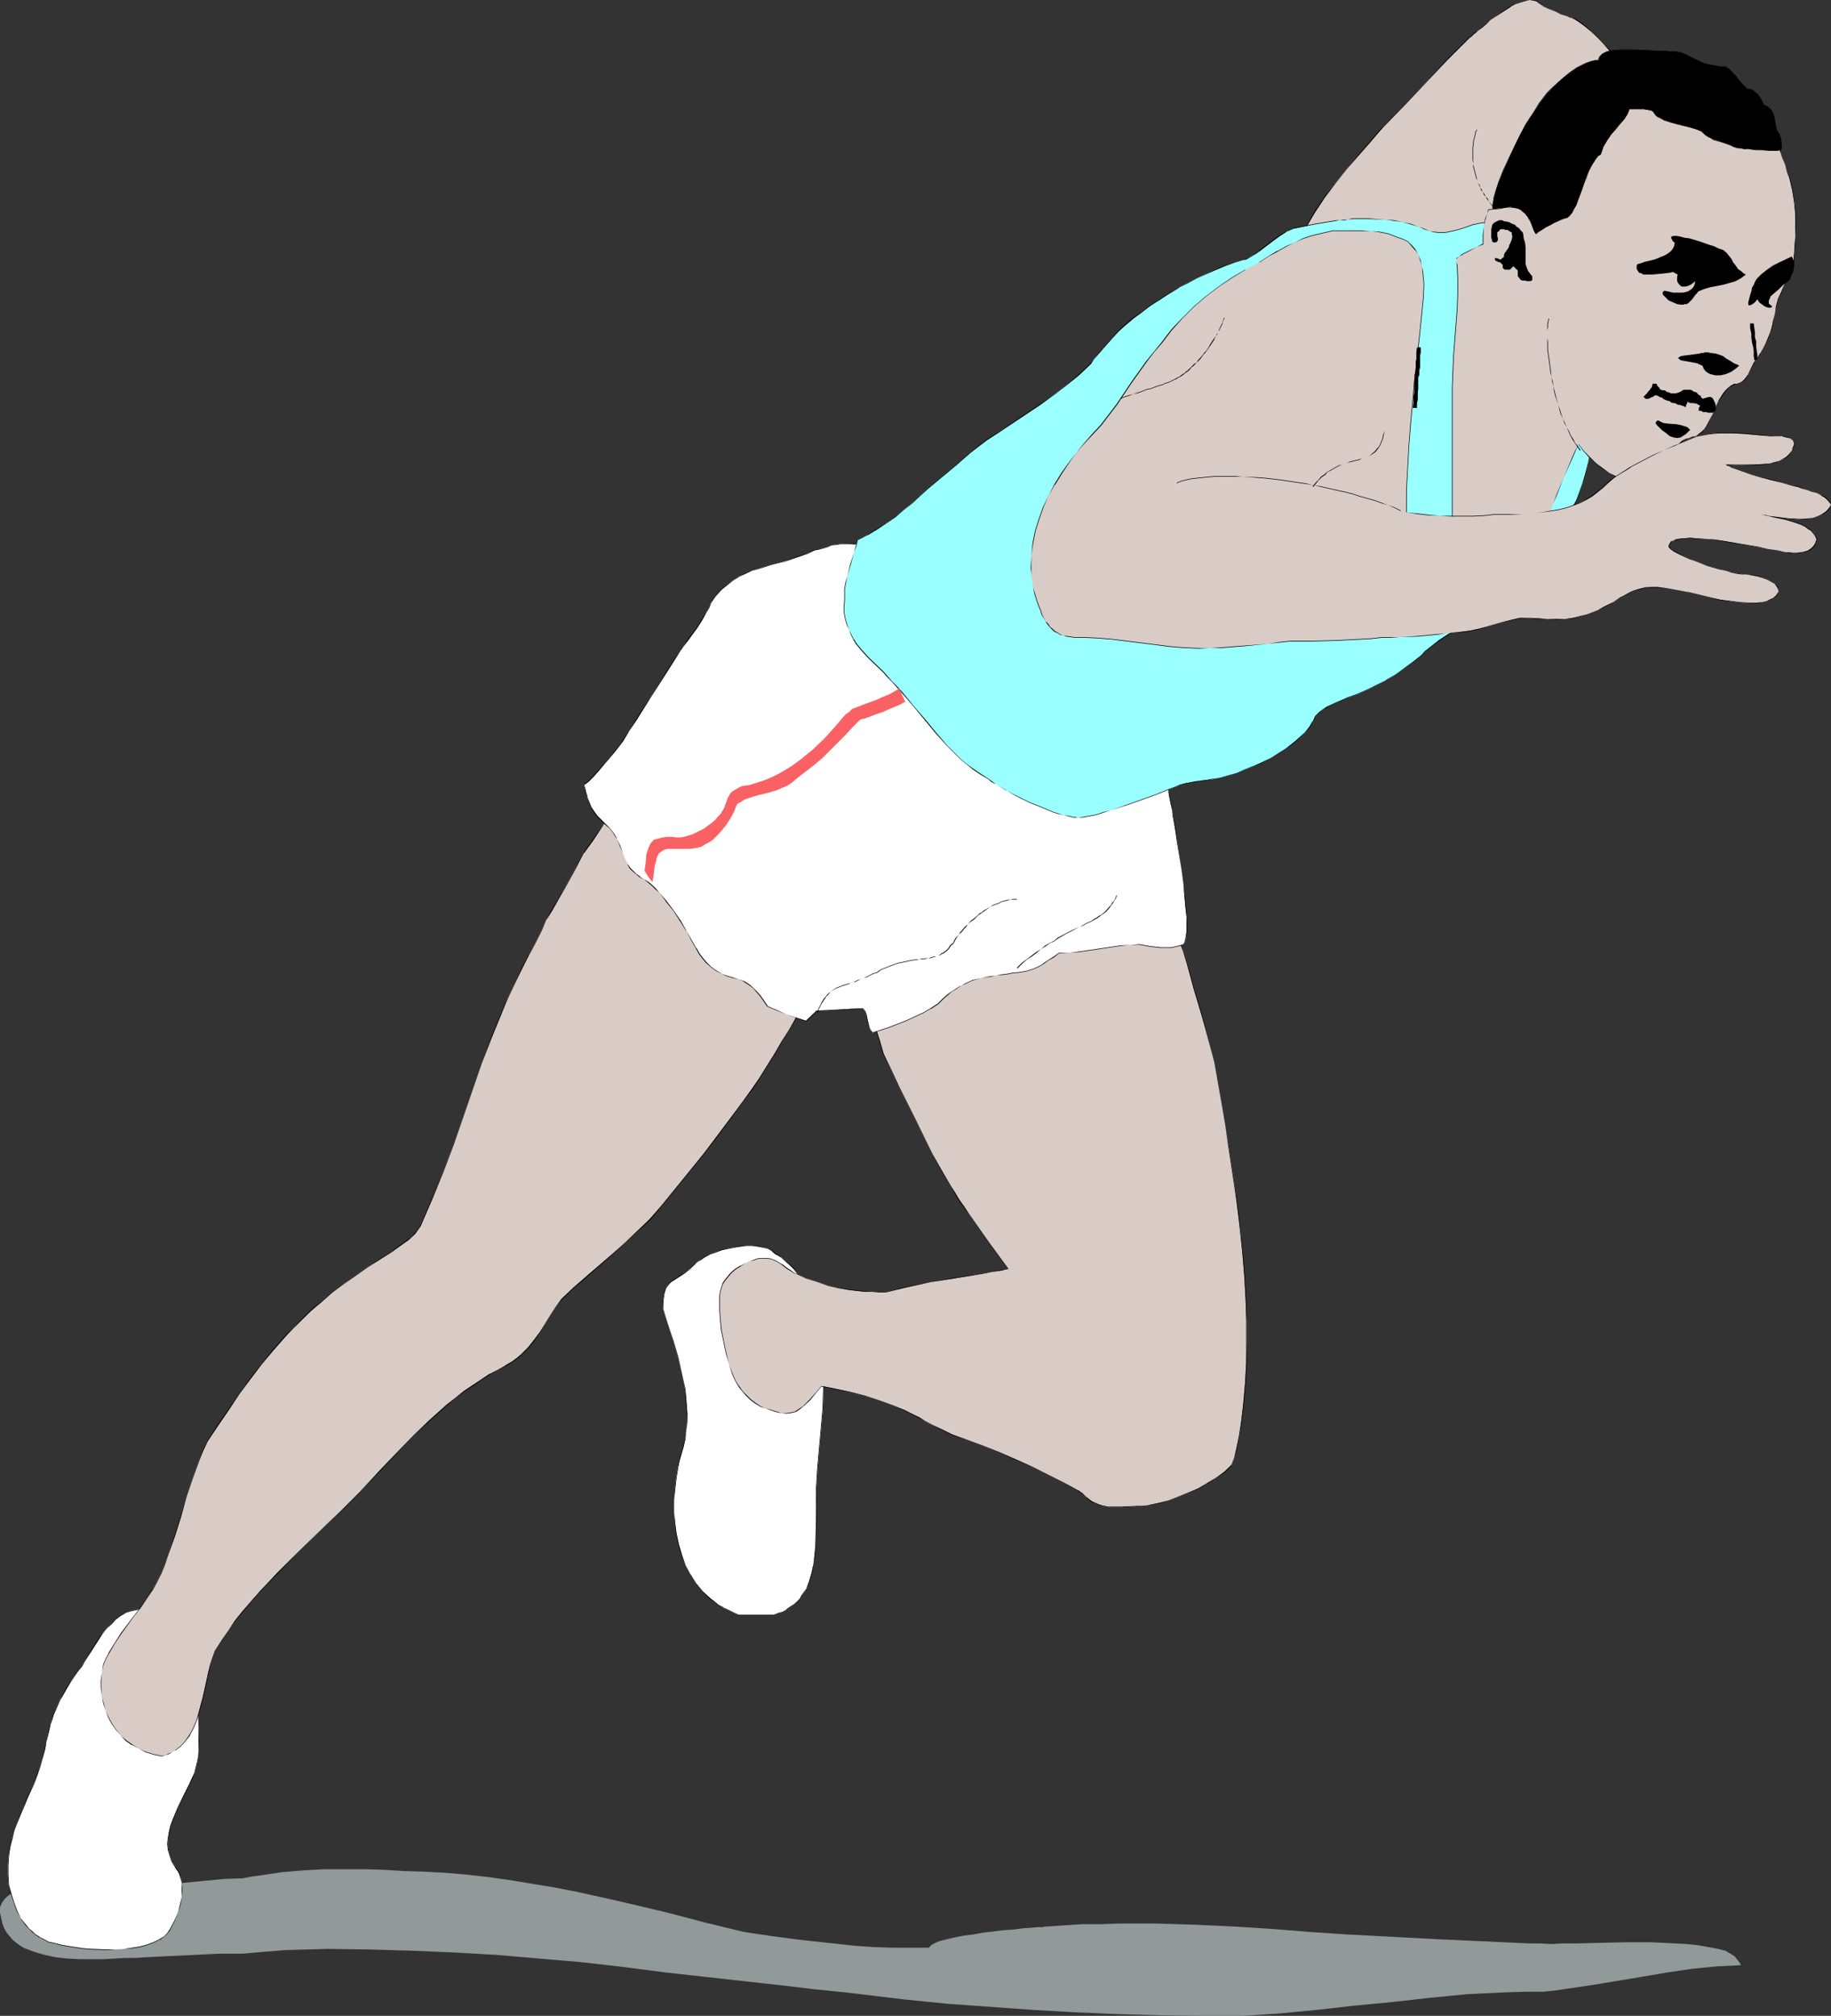 <?xml version="1.0" encoding="UTF-8" standalone="no"?>
<svg
   version="1.0"
   width="129.724mm"
   height="142.843mm"
   id="svg42"
   sodipodi:docname="Runner 26.wmf"
   xmlns:inkscape="http://www.inkscape.org/namespaces/inkscape"
   xmlns:sodipodi="http://sodipodi.sourceforge.net/DTD/sodipodi-0.dtd"
   xmlns="http://www.w3.org/2000/svg"
   xmlns:svg="http://www.w3.org/2000/svg">
  <rect width="100%" height="100%" fill="#333333" stroke="none"/>
  <sodipodi:namedview
     id="namedview42"
     pagecolor="#ffffff"
     bordercolor="#000000"
     borderopacity="0.25"
     inkscape:showpageshadow="2"
     inkscape:pageopacity="0.0"
     inkscape:pagecheckerboard="0"
     inkscape:deskcolor="#d1d1d1"
     inkscape:document-units="mm" />
  <defs
     id="defs1">
    <pattern
       id="WMFhbasepattern"
       patternUnits="userSpaceOnUse"
       width="6"
       height="6"
       x="0"
       y="0" />
  </defs>
  <path
     style="fill:#919999;fill-opacity:1;fill-rule:evenodd;stroke:none"
     d="M 6.949,506.267 H 25.533 l 4.848,-0.162 5.01,-0.323 9.696,-1.131 10.019,-0.97 5.01,-0.485 4.848,-0.162 2.586,-0.485 2.424,-0.323 5.333,-0.808 5.656,-0.485 5.656,-0.323 h 5.656 5.494 l 5.333,0.162 2.586,0.162 2.586,0.162 5.494,0.162 5.656,0.323 5.656,0.485 5.656,0.646 5.818,0.808 5.818,0.97 5.979,0.97 5.818,1.131 11.635,2.585 11.635,2.747 5.656,1.454 5.494,1.454 5.333,1.293 5.333,1.293 7.595,1.131 7.434,0.97 7.434,0.808 7.434,0.808 4.848,0.323 5.01,0.162 h 4.848 4.848 l 0.162,-0.162 0.323,-0.323 0.323,-0.323 0.646,-0.323 0.646,-0.323 0.808,-0.323 1.939,-0.485 2.101,-0.485 2.424,-0.485 2.586,-0.323 2.747,-0.485 5.333,-0.646 2.586,-0.162 2.424,-0.323 2.262,-0.162 1.778,-0.162 h 1.454 l 0.485,-0.162 h 0.485 l 4.686,-0.323 5.01,-0.323 h 4.848 l 5.01,-0.162 h 10.181 l 10.342,0.323 10.342,0.485 10.181,0.646 10.019,0.808 4.848,0.323 4.848,0.323 12.282,0.646 12.12,0.646 24.725,1.131 h 2.747 l 2.909,0.162 3.07,-0.162 h 3.232 l 6.787,-0.162 6.949,-0.162 h 6.787 l 3.394,0.162 3.232,0.162 3.07,0.162 2.909,0.323 2.747,0.485 2.586,0.485 1.939,0.485 1.616,0.97 0.808,0.485 0.646,0.808 0.646,0.808 0.485,0.808 -3.232,0.162 -3.232,0.162 -3.394,0.323 -3.232,0.323 -6.626,0.97 -6.626,1.131 -6.787,1.131 -6.787,1.131 -6.626,0.97 -3.232,0.485 -3.232,0.323 h -5.01 l -5.01,0.162 -10.181,0.485 -10.019,0.97 -10.019,1.131 -10.181,0.97 -10.019,1.131 -10.019,0.97 -10.019,0.646 h -11.474 l -11.15,-0.162 -11.312,-0.323 -11.312,-0.485 -11.15,-0.646 -11.312,-0.808 -11.312,-0.808 -11.312,-1.131 -16.16,-1.939 -8.08,-0.808 -8.08,-0.97 -15.998,-1.778 -15.998,-1.778 -11.15,-1.454 -11.312,-1.293 -11.312,-0.97 -11.312,-0.97 -11.312,-0.646 -11.474,-0.485 -11.312,-0.323 -11.15,-0.162 -5.656,0.162 -5.818,0.162 -5.818,0.485 -5.656,0.485 H 61.731 58.499 l -6.626,0.323 -6.787,0.323 -3.232,0.162 -3.07,0.162 -2.424,0.162 h -2.747 l -2.747,0.162 -3.07,0.162 H 24.563 21.331 L 18.099,524.527 15.029,524.204 11.958,523.557 9.211,522.749 7.918,522.265 6.626,521.78 5.494,521.133 4.363,520.325 3.394,519.517 2.586,518.548 1.778,517.578 1.131,516.447 0.646,515.154 0.323,513.7 0,512.246 v -1.454 l 0.485,-1.131 0.646,-0.97 0.646,-0.646 0.808,-0.646 0.97,-0.485 0.97,-0.323 1.131,-0.162 z"
     id="path1" />
  <path
     style="fill:#ffffff;fill-opacity:1;fill-rule:evenodd;stroke:none"
     d="m 53.005,458.436 0.162,4.04 v 4.201 2.101 l -0.162,1.939 -0.323,2.101 -0.485,1.939 -0.808,1.454 -0.646,1.454 -1.616,3.232 -1.454,3.232 -1.454,3.232 -0.485,1.616 -0.485,1.616 -0.162,1.616 -0.162,1.616 0.162,1.616 0.323,1.616 0.646,1.454 0.808,1.616 0.646,0.808 0.485,0.97 0.485,1.131 0.162,1.131 0.162,1.293 v 1.293 l -0.162,1.293 -0.162,1.454 -0.323,1.293 -0.485,1.293 -0.97,2.585 -1.293,2.101 -0.646,0.97 -0.646,0.808 -1.454,0.97 -1.616,0.646 -1.778,0.646 -1.778,0.485 -2.101,0.323 -2.101,0.323 -2.262,0.162 h -2.101 l -4.525,-0.162 -2.101,-0.162 -2.101,-0.323 -2.101,-0.323 -1.778,-0.323 -1.778,-0.323 -1.616,-0.485 -1.131,-0.646 -1.293,-0.485 -0.97,-0.808 -0.97,-0.646 -0.808,-0.808 -0.808,-0.808 -1.293,-1.939 -0.97,-1.939 -0.97,-2.262 -0.646,-2.424 -0.808,-2.424 -0.162,-2.747 v -2.585 l 0.162,-2.424 0.485,-2.424 0.485,-2.262 0.646,-2.101 0.808,-2.101 0.808,-2.101 0.808,-2.101 0.97,-2.101 1.778,-4.201 0.97,-2.262 0.646,-2.262 0.808,-2.262 0.646,-2.585 0.323,-1.778 0.323,-1.778 0.485,-1.616 0.323,-1.293 0.323,-1.293 0.485,-1.293 0.808,-2.101 0.97,-2.262 1.293,-2.101 0.808,-1.293 0.808,-1.293 0.808,-1.293 1.131,-1.454 0.808,-1.293 0.808,-1.293 1.939,-2.909 1.939,-2.909 0.97,-1.616 1.131,-1.293 1.131,-1.293 1.293,-1.131 1.293,-0.97 1.454,-0.808 1.616,-0.646 1.616,-0.323 h 1.939 l 0.97,0.162 0.97,0.162 1.131,0.323 0.97,0.323 1.131,0.485 0.808,0.485 1.616,0.97 1.454,1.454 1.131,1.454 0.97,1.778 0.808,1.778 0.646,1.939 0.485,1.939 0.323,2.101 0.485,4.201 0.162,4.04 z"
     id="path2" />
  <path
     style="fill:#000000;fill-opacity:1;fill-rule:evenodd;stroke:none"
     d="m 53.005,458.436 0.162,4.04 v 4.201 2.101 l -0.162,1.939 -0.485,2.101 -0.485,1.939 -0.646,1.454 -0.646,1.454 -1.616,3.232 -1.616,3.232 -1.293,3.232 -0.646,1.616 -0.323,1.616 -0.323,1.616 -0.162,1.616 0.162,1.616 0.485,1.616 0.485,1.454 0.97,1.616 v 0 l 0.646,0.97 v -0.162 l 0.485,0.97 0.323,1.131 0.323,1.131 v 1.293 1.293 1.293 l -0.323,1.454 -0.323,1.293 -0.323,1.293 -1.131,2.585 -1.131,2.101 v 0 l -0.646,0.97 -0.808,0.808 -1.293,0.808 v 0 l -1.616,0.808 -1.778,0.646 -1.778,0.485 -2.101,0.323 -2.101,0.323 -2.262,0.162 h -2.101 l -4.525,-0.162 -2.101,-0.162 -2.101,-0.323 -2.101,-0.323 -1.778,-0.323 -1.778,-0.485 -1.616,-0.323 -1.131,-0.646 -1.293,-0.646 h 0.162 l -1.131,-0.646 -0.808,-0.808 -0.97,-0.808 -0.646,-0.808 -1.454,-1.778 v 0 l -0.97,-1.939 -0.808,-2.262 -0.808,-2.424 -0.646,-2.424 -0.162,-2.747 v -2.585 l 0.162,-2.424 0.323,-2.424 0.646,-2.262 0.485,-2.101 0.808,-2.101 0.808,-2.101 0.97,-2.101 0.808,-2.101 1.939,-4.201 0.808,-2.262 0.808,-2.262 0.646,-2.262 0.646,-2.585 0.323,-1.778 0.485,-1.778 0.323,-1.616 0.323,-1.293 0.485,-1.293 0.323,-1.293 0.97,-2.101 0.97,-2.262 v 0.162 l 1.293,-2.262 0.646,-1.131 0.808,-1.293 0.97,-1.454 0.97,-1.454 0.97,-1.131 0.808,-1.454 1.778,-2.747 1.939,-3.07 0.97,-1.454 1.131,-1.454 1.293,-1.131 1.131,-1.293 1.293,-0.97 v 0 l 1.454,-0.808 1.616,-0.485 1.616,-0.323 h 1.939 0.97 l 0.97,0.323 1.131,0.162 0.97,0.323 1.131,0.485 0.808,0.485 v 0 l 1.616,1.131 1.293,1.293 1.293,1.454 v 0 l 0.97,1.778 0.808,1.778 0.646,1.939 0.485,1.939 0.323,2.101 0.323,4.201 0.323,4.04 v 3.878 0 -3.878 l -0.162,-4.04 -0.323,-4.201 -0.485,-2.101 -0.323,-1.939 -0.808,-1.939 -0.646,-1.778 -1.131,-1.778 v 0 l -1.131,-1.616 -1.454,-1.293 -1.454,-1.131 h -0.162 l -0.808,-0.485 -1.131,-0.323 -0.97,-0.323 -1.131,-0.323 -0.97,-0.162 -0.97,-0.162 h -1.939 l -1.616,0.323 -1.616,0.646 -1.454,0.646 v 0 l -1.454,1.131 -1.131,1.131 -1.131,1.293 -1.131,1.293 -1.131,1.454 -1.939,3.07 -1.778,2.909 -0.808,1.293 -0.97,1.293 -0.97,1.454 -0.808,1.293 -0.97,1.293 -0.646,1.131 -1.293,2.262 v 0 l -0.97,2.262 -0.97,2.101 -0.323,1.293 -0.323,1.293 -0.485,1.293 -0.323,1.616 -0.323,1.778 -0.485,1.778 -0.485,2.585 -0.808,2.262 -0.808,2.262 -0.808,2.262 -1.939,4.201 -0.808,2.101 -0.97,2.101 -0.646,2.101 -0.808,2.101 -0.646,2.101 -0.646,2.262 -0.323,2.424 -0.162,2.424 v 2.585 l 0.162,2.747 0.646,2.424 0.808,2.424 0.808,2.262 1.131,1.939 v 0.162 l 1.293,1.778 0.808,0.808 0.808,0.808 0.97,0.808 0.97,0.646 v 0 l 1.293,0.646 1.131,0.646 1.616,0.323 1.778,0.485 1.778,0.323 2.101,0.323 2.101,0.323 2.101,0.162 4.525,0.162 2.101,-0.162 2.262,-0.162 2.101,-0.162 2.101,-0.323 1.778,-0.485 1.778,-0.646 1.616,-0.808 h 0.162 l 1.293,-0.97 0.646,-0.646 0.808,-0.97 v -0.162 l 1.131,-2.101 0.97,-2.585 0.485,-1.293 0.323,-1.293 0.162,-1.454 0.162,-1.293 v -1.293 l -0.162,-1.293 -0.162,-1.131 -0.323,-1.131 -0.485,-0.97 -0.808,-0.97 v 0.162 l -0.808,-1.616 -0.646,-1.454 -0.323,-1.616 -0.162,-1.616 0.162,-1.616 0.323,-1.616 0.323,-1.616 0.646,-1.616 1.293,-3.232 1.616,-3.232 1.616,-3.232 0.646,-1.454 0.646,-1.454 0.485,-1.939 0.323,-2.101 0.162,-1.939 0.162,-2.101 -0.162,-4.201 z"
     id="path3" />
  <path
     style="fill:#ffffff;fill-opacity:1;fill-rule:evenodd;stroke:none"
     d="m 213.312,340.959 -0.323,-0.646 -0.646,-0.646 -0.646,-0.808 -0.808,-0.808 -1.616,-1.293 -0.808,-0.485 -0.646,-0.323 -0.97,-0.808 -1.131,-0.646 -1.293,-0.485 -1.454,-0.162 -1.616,-0.162 h -1.454 l -1.616,0.162 -1.778,0.162 -1.616,0.323 -1.616,0.485 -1.616,0.485 -1.454,0.646 -1.293,0.646 -1.293,0.646 -0.97,0.808 -0.808,0.808 -0.97,0.808 -0.97,0.646 -0.808,0.646 -0.808,0.646 -1.293,0.808 -1.293,0.97 -0.485,0.485 -0.485,0.485 -0.323,0.646 -0.323,0.808 -0.323,0.808 -0.162,1.131 v 1.293 l -0.162,1.454 1.454,4.201 1.293,4.363 1.293,4.363 1.131,4.363 0.808,4.363 0.323,2.262 0.162,2.101 0.162,2.262 -0.162,2.262 -0.162,2.262 -0.323,2.101 -0.323,1.939 -1.131,3.878 -0.485,1.778 -0.485,2.909 -0.323,2.909 -0.162,3.07 v 3.07 l 0.162,2.909 0.485,2.909 0.646,2.909 0.808,2.747 0.97,2.747 1.293,2.424 1.454,2.424 1.778,2.101 2.101,1.939 0.97,0.97 1.293,0.808 1.131,0.808 1.454,0.646 1.293,0.646 1.454,0.485 h 9.373 l 1.293,-0.323 1.131,-0.485 1.131,-0.485 0.97,-0.646 0.808,-0.646 0.808,-0.808 0.808,-0.808 0.646,-0.808 1.131,-1.939 0.808,-2.101 0.646,-2.262 0.485,-2.424 0.323,-2.585 0.323,-2.424 v -5.171 -5.171 -2.262 l 0.162,-2.262 0.323,-5.333 0.485,-5.494 0.97,-10.827 0.162,-5.333 v -2.747 l -0.162,-2.585 -0.162,-2.585 -0.485,-2.747 -0.485,-2.585 -0.646,-2.585 -0.485,-1.616 -0.323,-1.939 -0.485,-2.101 -0.646,-2.101 -0.808,-2.101 -0.808,-1.939 -0.808,-1.778 -0.485,-0.808 z"
     id="path4" />
  <path
     style="fill:#000000;fill-opacity:1;fill-rule:evenodd;stroke:none"
     d="m 213.312,340.797 -0.323,-0.485 -0.485,-0.808 -1.616,-1.454 -1.616,-1.293 -0.808,-0.646 v 0 l -0.646,-0.323 v 0 l -0.97,-0.808 -1.131,-0.485 -1.293,-0.485 -1.454,-0.323 h -1.616 -1.454 -1.616 l -1.778,0.323 -1.616,0.323 -1.616,0.323 -1.616,0.646 -1.454,0.646 -1.293,0.485 v 0 l -1.293,0.808 -0.97,0.808 -0.97,0.808 -0.808,0.808 -0.97,0.646 -0.808,0.646 -0.808,0.485 -1.454,0.97 -1.131,0.808 -0.485,0.485 -0.485,0.646 v 0 l -0.323,0.646 -0.485,0.808 -0.162,0.808 -0.162,1.131 -0.162,1.293 v 1.454 l 1.454,4.201 1.293,4.363 1.293,4.363 1.131,4.363 0.808,4.363 0.162,2.262 0.162,2.101 0.162,2.262 v 2.262 l -0.162,2.262 -0.323,2.101 -0.485,1.939 -1.131,3.878 -0.323,1.778 -0.485,2.909 -0.323,2.909 -0.162,3.07 v 3.07 l 0.162,2.909 0.323,2.909 0.646,2.909 0.808,2.747 1.131,2.747 1.293,2.424 v 0.162 l 1.454,2.262 1.778,2.262 1.939,1.939 1.131,0.808 1.131,0.808 1.293,0.808 v 0 l 1.454,0.646 1.293,0.646 1.454,0.485 h 9.373 l 1.293,-0.323 1.131,-0.485 1.131,-0.485 v 0 l 0.97,-0.646 0.808,-0.646 0.97,-0.808 0.646,-0.646 0.646,-0.97 1.131,-1.939 v 0 l 0.97,-2.101 0.646,-2.262 0.323,-2.424 0.485,-2.585 0.162,-2.424 0.162,-5.171 -0.162,-5.171 0.162,-4.525 0.323,-5.333 1.454,-16.321 0.162,-5.333 v -2.747 l -0.162,-2.585 -0.162,-2.585 -0.323,-2.747 -0.646,-2.585 -0.646,-2.585 -0.323,-1.616 -0.485,-1.939 -0.485,-2.101 -0.646,-2.101 -0.646,-2.101 -0.808,-1.939 -0.97,-1.778 v -0.162 l -0.485,-0.646 -0.485,-0.808 v 0.162 l 0.485,0.646 0.485,0.808 v 0 l 0.808,1.778 0.808,1.939 0.808,2.101 0.485,2.101 0.485,2.101 0.485,1.939 0.323,1.616 0.646,2.585 0.646,2.585 0.323,2.747 0.323,2.585 v 2.585 2.747 l -0.162,5.333 -1.454,16.321 -0.323,5.333 v 4.525 5.171 l -0.162,5.171 -0.162,2.424 -0.323,2.585 -0.485,2.424 -0.646,2.262 -0.808,2.101 v 0 l -1.293,1.778 -0.485,0.97 -0.808,0.808 -0.808,0.646 -0.97,0.646 -0.97,0.646 h 0.162 l -1.131,0.646 -1.131,0.323 -1.293,0.485 h -9.373 l -1.454,-0.646 -1.293,-0.646 -1.454,-0.646 h 0.162 l -1.293,-0.646 -1.131,-0.97 -1.131,-0.808 -2.101,-1.939 -1.778,-2.262 -1.454,-2.262 v 0 l -1.293,-2.424 -0.97,-2.747 -0.808,-2.747 -0.646,-2.909 -0.323,-2.909 -0.323,-2.909 v -3.07 l 0.323,-3.07 0.323,-2.909 0.485,-2.909 0.323,-1.778 1.131,-3.878 0.485,-1.939 0.162,-2.101 0.323,-2.262 v -2.262 l -0.162,-2.262 -0.162,-2.101 -0.162,-2.262 -0.97,-4.363 -0.97,-4.363 -1.293,-4.363 -1.454,-4.363 -1.293,-4.201 v -1.454 l 0.162,-1.293 0.162,-1.131 0.162,-0.808 0.323,-0.808 0.485,-0.646 v 0 l 0.323,-0.485 0.485,-0.485 1.293,-0.808 1.454,-0.97 0.808,-0.485 0.808,-0.646 0.808,-0.646 0.97,-0.97 0.808,-0.808 1.131,-0.646 1.131,-0.808 v 0 l 1.293,-0.646 1.454,-0.485 1.616,-0.646 1.616,-0.323 1.616,-0.323 1.778,-0.323 1.616,-0.162 h 1.454 l 1.616,0.162 1.454,0.323 1.293,0.323 1.131,0.646 h -0.162 l 0.97,0.808 0.808,0.323 h -0.162 l 0.808,0.485 1.616,1.454 1.616,1.454 0.485,0.646 0.485,0.646 z"
     id="path5" />
  <path
     style="fill:#d9ccc7;fill-opacity:1;fill-rule:evenodd;stroke:none"
     d="m 215.089,269.373 -1.778,3.07 -1.939,3.232 -1.939,3.393 -2.101,3.232 -4.04,6.464 -2.101,3.07 -2.101,2.909 -5.171,7.11 -5.494,7.11 -11.15,14.058 -3.232,3.393 -3.232,3.393 -3.394,3.07 -3.394,2.909 -6.949,5.979 -3.232,3.07 -3.394,3.07 -0.97,1.293 -0.808,1.131 -1.454,2.262 -1.293,2.101 -1.293,1.939 -1.454,2.101 -1.616,1.939 -0.808,0.97 -1.131,1.131 -1.131,0.97 -1.293,0.97 -1.778,0.97 -2.101,1.131 -2.101,1.131 -1.939,1.454 -2.424,1.454 -2.586,1.778 -2.262,1.778 -2.424,1.939 -4.525,4.04 -4.525,4.363 -4.363,4.363 -4.202,4.525 -4.202,4.525 -2.101,2.101 -2.101,2.101 -2.262,2.262 -2.262,2.262 -4.848,4.686 -5.01,4.848 -4.848,4.848 -4.848,5.009 -2.262,2.585 -2.101,2.585 -2.101,2.747 -1.939,2.585 -1.778,2.585 -1.616,2.747 -0.646,1.778 -0.646,1.939 -0.646,2.101 -0.485,2.262 -0.97,4.363 -1.131,4.201 -0.646,2.101 -0.808,1.939 -0.808,1.778 -1.131,1.616 -1.293,1.454 -1.454,1.131 -0.97,0.485 -0.808,0.485 -0.97,0.323 -0.97,0.162 -2.262,-0.485 -2.101,-0.646 -1.778,-0.808 -1.778,-0.97 -1.616,-1.293 -1.454,-1.293 -1.293,-1.454 -1.131,-1.616 -0.808,-1.778 -0.808,-1.778 -0.485,-1.939 -0.485,-1.939 -0.162,-2.101 v -2.101 l 0.162,-2.101 0.485,-2.262 0.646,-1.454 0.646,-1.454 1.616,-2.747 1.616,-2.424 3.555,-4.686 1.778,-2.262 1.616,-2.424 1.616,-2.585 1.131,-2.101 1.131,-2.262 0.97,-2.424 0.97,-2.424 1.778,-5.009 1.616,-5.171 1.454,-5.171 1.616,-5.333 1.778,-4.848 1.131,-2.424 1.131,-2.424 2.909,-4.363 2.909,-4.363 2.747,-4.04 2.909,-4.04 2.909,-4.04 3.394,-3.717 3.394,-3.878 1.778,-1.939 1.939,-1.939 2.747,-2.585 2.747,-2.585 3.07,-2.424 3.07,-2.424 3.07,-2.262 3.232,-2.101 3.232,-2.101 3.07,-1.778 1.131,-0.97 1.131,-0.808 1.131,-0.808 1.131,-0.646 0.97,-0.97 0.97,-0.808 0.808,-1.131 0.808,-1.293 3.07,-7.11 2.747,-7.11 2.747,-7.272 2.586,-7.272 5.171,-14.705 2.747,-7.11 2.909,-7.11 1.131,-3.07 1.454,-3.07 3.07,-5.979 0.808,-1.616 0.646,-1.454 1.616,-3.07 1.454,-2.909 1.454,-3.07 1.293,-1.939 1.293,-2.262 2.424,-4.525 2.586,-4.686 1.293,-2.262 0.97,-2.101 1.293,-1.454 1.293,-1.778 2.586,-4.04 1.293,-1.939 1.131,-1.939 1.131,-1.939 0.808,-1.616 7.757,8.726 7.918,8.726 7.595,8.726 7.757,8.726 4.525,5.009 4.848,5.333 4.525,5.171 2.424,2.747 z"
     id="path6" />
  <path
     style="fill:#000000;fill-opacity:1;fill-rule:evenodd;stroke:none"
     d="m 215.089,269.535 v -0.162 l -1.939,3.07 -1.778,3.232 -2.101,3.232 -1.939,3.393 -4.04,6.464 -2.101,3.07 -2.101,2.909 -5.333,7.11 -5.333,7.11 -11.312,13.897 -3.07,3.555 -3.394,3.232 -3.394,3.232 -3.232,2.909 -6.949,5.979 -3.394,2.909 -3.394,3.232 -0.808,1.131 -0.808,1.131 -1.454,2.262 -1.293,2.101 -1.293,2.101 -1.454,1.939 -1.616,2.101 -0.97,0.97 -0.97,0.97 -1.131,0.97 -1.293,0.97 -1.939,1.131 h 0.162 l -2.101,1.131 -2.101,1.131 h -0.162 l -1.939,1.293 -2.424,1.616 -2.424,1.616 -2.424,1.939 -2.262,1.778 -4.686,4.201 -4.363,4.201 -4.363,4.525 -4.363,4.525 -4.04,4.363 -2.101,2.262 -4.363,4.363 -2.424,2.262 -9.696,9.372 -5.01,5.009 -4.686,5.009 -2.262,2.585 -2.262,2.585 -2.101,2.585 -1.778,2.747 -1.778,2.585 -1.778,2.747 -0.646,1.778 -0.646,1.939 -0.485,2.101 -0.485,2.262 -0.97,4.363 -1.131,4.201 -0.646,2.101 -0.808,1.939 -0.97,1.778 v 0 l -1.131,1.616 -1.131,1.293 -1.616,1.293 h 0.162 l -0.97,0.485 -0.808,0.323 -0.97,0.485 -0.97,0.162 -2.262,-0.485 -2.101,-0.646 -1.778,-0.808 -1.778,-1.131 v 0 l -1.616,-1.131 -1.454,-1.293 -1.293,-1.616 -0.97,-1.454 v 0 l -0.97,-1.778 -0.808,-1.778 -0.485,-1.939 -0.485,-1.939 -0.162,-2.101 v -2.101 l 0.162,-2.101 0.485,-2.262 0.646,-1.454 0.808,-1.454 v 0 l 1.616,-2.747 1.616,-2.424 3.394,-4.686 1.778,-2.262 1.616,-2.424 1.778,-2.585 v 0 l 1.131,-2.101 1.131,-2.262 0.97,-2.424 0.808,-2.424 1.778,-5.009 1.616,-5.171 1.454,-5.171 1.778,-5.333 1.778,-4.848 0.97,-2.424 1.131,-2.424 v 0 l 2.909,-4.363 2.909,-4.201 2.747,-4.201 2.909,-3.878 3.07,-4.04 3.232,-3.878 3.394,-3.878 1.939,-1.939 1.939,-1.939 2.586,-2.585 2.909,-2.424 2.909,-2.585 3.07,-2.262 3.232,-2.262 3.232,-2.262 3.07,-1.939 3.07,-1.939 1.131,-0.808 1.131,-0.808 1.131,-0.808 1.131,-0.808 0.97,-0.808 0.97,-0.97 0.808,-1.131 0.808,-1.131 v -0.162 l 3.07,-7.11 2.909,-7.11 2.747,-7.272 7.595,-21.976 2.747,-7.11 2.909,-7.11 1.293,-3.07 1.454,-3.07 2.909,-5.979 0.808,-1.616 0.808,-1.454 1.616,-3.07 1.454,-2.909 1.293,-3.07 v 0.162 l 1.293,-2.101 1.293,-2.262 v 0 l 2.586,-4.525 2.586,-4.686 1.131,-2.262 1.131,-2.101 v 0.162 l 1.131,-1.616 1.293,-1.778 2.586,-3.878 1.293,-2.101 1.293,-1.939 0.97,-1.778 v -0.162 l 0.97,-1.616 h -0.162 l 7.757,8.726 7.757,8.726 7.757,8.726 7.595,8.726 4.686,5.171 4.686,5.171 4.686,5.171 2.262,2.747 2.101,2.747 0.162,-0.162 -2.101,-2.747 -2.262,-2.585 -4.686,-5.333 -4.848,-5.171 -4.525,-5.009 -7.595,-8.726 -7.757,-8.888 -7.918,-8.564 -7.757,-8.888 -0.808,1.778 v 0 l -1.131,1.778 -1.131,1.939 -1.293,2.101 -2.747,3.878 -1.293,1.778 -1.131,1.616 -1.131,2.101 -1.131,2.262 -2.586,4.686 -2.586,4.525 v 0 l -1.293,2.101 -1.131,2.101 v 0 l -1.454,3.07 -1.454,2.909 -1.616,3.07 -0.808,1.454 -0.808,1.616 -2.909,5.979 -1.454,3.07 -1.293,3.07 -2.909,7.11 -2.586,7.11 -7.757,21.976 -2.747,7.272 -2.909,7.11 -3.07,7.11 v 0 l -0.646,1.131 -0.97,1.131 -0.808,0.97 -1.131,0.808 -1.131,0.808 -1.131,0.808 -1.131,0.808 -1.131,0.97 -3.07,1.778 -3.07,2.101 -3.232,2.101 -3.07,2.262 -3.232,2.424 -2.909,2.424 -2.909,2.424 -2.586,2.585 -1.939,2.101 -1.939,1.778 -3.394,3.878 -3.232,3.878 -3.07,4.04 -2.747,3.878 -2.909,4.201 -2.909,4.201 -2.909,4.525 v 0 l -1.131,2.424 -0.97,2.424 -1.778,4.848 -1.616,5.333 -1.616,5.171 -1.616,5.171 -1.616,5.009 -0.97,2.424 -0.97,2.424 -1.131,2.262 -1.131,2.101 v -0.162 l -1.616,2.585 -1.778,2.585 -1.778,2.262 -3.394,4.525 -1.616,2.585 -1.616,2.585 v 0.162 l -0.808,1.454 -0.646,1.454 -0.323,2.262 -0.323,2.101 v 2.101 l 0.323,2.101 0.323,1.939 0.646,1.939 0.646,1.778 0.97,1.778 v 0 l 1.131,1.616 1.293,1.454 1.293,1.454 1.616,1.131 h 0.162 l 1.778,0.97 1.778,0.97 2.101,0.646 2.262,0.485 0.97,-0.323 0.97,-0.323 0.808,-0.485 0.97,-0.485 v 0 l 1.454,-1.131 1.293,-1.454 1.131,-1.454 v -0.162 l 0.97,-1.778 0.808,-1.939 0.646,-2.101 1.131,-4.201 0.97,-4.363 0.485,-2.262 0.485,-2.101 0.646,-1.939 0.646,-1.778 v 0 l 1.616,-2.585 1.778,-2.747 1.939,-2.585 2.101,-2.585 2.101,-2.585 2.262,-2.585 4.848,-5.009 4.848,-5.009 9.858,-9.534 2.424,-2.262 4.202,-4.201 2.101,-2.262 4.202,-4.363 4.202,-4.525 4.363,-4.525 4.525,-4.201 4.686,-4.201 2.262,-1.939 2.424,-1.778 2.424,-1.616 2.424,-1.616 1.939,-1.293 v 0 l 2.101,-1.293 2.101,-0.97 v 0 l 1.939,-1.131 1.293,-0.97 1.131,-0.97 0.97,-0.97 0.97,-0.97 1.616,-2.101 1.293,-1.939 1.293,-2.101 1.293,-2.101 1.454,-2.262 0.808,-1.131 0.97,-1.131 3.394,-3.232 3.394,-2.909 6.787,-5.979 3.394,-3.07 3.394,-3.07 3.394,-3.232 3.07,-3.555 11.312,-14.058 5.333,-6.948 5.171,-7.11 2.262,-2.909 2.101,-3.232 4.04,-6.464 1.939,-3.232 1.939,-3.232 1.939,-3.232 1.939,-3.232 z"
     id="path7" />
  <path
     style="fill:#d9ccc7;fill-opacity:1;fill-rule:evenodd;stroke:none"
     d="m 315.766,251.114 0.323,1.778 0.646,1.778 1.131,3.555 1.778,6.625 1.939,6.464 1.939,6.464 1.616,6.625 0.97,5.494 0.97,5.494 0.97,5.656 0.97,5.656 1.778,11.796 0.646,5.817 0.808,5.817 0.485,5.979 0.485,5.979 0.323,5.817 0.323,5.817 v 5.817 l -0.162,5.656 -0.323,5.494 -0.485,5.494 -0.485,4.201 -0.485,4.04 -0.97,4.04 -0.485,1.939 -0.646,2.101 -0.97,0.808 -0.97,0.808 -2.101,1.616 -2.586,1.616 -2.424,1.293 -2.747,1.293 -2.747,1.131 -2.586,0.808 -2.424,0.646 -3.232,0.646 -3.394,0.323 -3.555,0.162 h -3.394 l -1.454,-0.323 -1.131,-0.485 -0.97,-0.323 -0.808,-0.485 -1.616,-1.131 -0.97,-0.808 -1.131,-0.97 -3.717,-2.101 -4.202,-2.101 -4.202,-1.939 -4.363,-2.101 -4.363,-1.778 -4.525,-1.778 -4.363,-1.616 -4.04,-1.616 -2.586,-1.293 -2.747,-1.131 -1.939,-1.131 -1.778,-1.131 -3.555,-1.778 -3.555,-1.454 -3.555,-1.293 -3.555,-0.97 -3.717,-0.97 -3.878,-0.97 -4.04,-0.808 -1.454,1.939 -1.778,1.778 -1.778,1.778 -0.97,0.808 -0.808,0.485 -1.454,0.485 h -1.131 -1.293 l -0.97,-0.162 -1.131,-0.323 -0.97,-0.485 -1.293,-0.323 -1.131,-0.485 -1.454,-0.97 -1.454,-0.97 -0.97,-0.97 -1.131,-1.131 -0.808,-1.131 -0.646,-1.131 -0.646,-1.293 -0.646,-1.131 -0.808,-2.585 -0.646,-2.747 -0.323,-1.454 -0.323,-1.616 -0.808,-3.07 -0.162,-1.616 v -1.454 l -0.323,-2.585 v -2.585 l 0.162,-1.293 0.162,-0.97 0.323,-1.131 0.323,-1.131 0.646,-0.97 0.646,-0.97 0.808,-0.97 1.131,-0.808 1.454,-0.97 1.454,-0.808 1.131,-0.485 0.97,-0.323 0.808,-0.323 h 0.97 l 0.808,-0.162 h 0.808 l 1.293,0.323 1.454,0.485 1.293,0.808 1.454,1.131 0.808,0.646 0.97,0.646 1.616,0.646 1.778,0.646 3.07,1.131 2.747,0.808 2.747,0.646 2.909,0.646 2.909,0.323 1.616,0.162 h 1.616 1.778 1.939 l 5.979,-1.293 5.979,-1.293 6.141,-0.97 6.141,-1.131 1.939,-0.323 2.424,-0.323 2.101,-0.323 2.101,-0.485 -5.333,-7.272 -5.333,-7.433 -1.131,-1.778 -1.293,-1.939 -1.293,-1.939 -1.131,-1.778 -2.424,-4.363 -2.424,-4.363 -4.525,-8.888 -4.363,-8.726 -2.101,-4.525 -2.101,-4.686 -0.97,-3.393 -1.131,-3.555 -1.293,-3.555 -1.454,-3.232 11.635,-4.525 11.635,-4.363 5.818,-2.101 5.979,-1.939 5.979,-1.939 5.979,-1.778 2.262,-0.485 2.262,-0.323 4.363,-0.485 4.363,-0.162 4.525,-0.162 4.686,0.323 5.01,0.323 4.848,0.162 z"
     id="path8" />
  <path
     style="fill:#000000;fill-opacity:1;fill-rule:evenodd;stroke:none"
     d="m 315.766,251.114 v 0 l 0.323,1.778 0.646,1.778 1.131,3.555 1.778,6.625 1.939,6.464 1.778,6.464 1.778,6.625 0.97,5.494 0.97,5.494 0.97,5.656 0.808,5.656 1.778,11.796 0.808,5.817 0.646,5.817 0.646,5.979 0.485,5.979 0.323,5.817 0.162,5.817 v 5.817 5.656 l -0.323,5.494 -0.485,5.494 -0.485,4.201 -0.646,4.04 -0.808,4.04 -0.485,1.939 -0.808,2.101 v -0.162 l -0.808,0.808 -0.97,0.97 -2.262,1.616 -2.424,1.454 v 0 l -2.424,1.454 -2.747,1.131 -2.747,1.131 -2.586,0.97 -2.424,0.646 -3.232,0.646 -3.394,0.162 -3.555,0.162 h -3.394 l -1.454,-0.323 -1.131,-0.323 -0.97,-0.485 -0.808,-0.323 v 0 l -1.616,-1.293 -0.808,-0.808 -1.131,-0.808 h -0.162 l -3.717,-2.101 -4.202,-2.101 -4.202,-2.101 -4.363,-1.939 -4.363,-1.939 -4.525,-1.778 -4.363,-1.616 -4.04,-1.454 -2.586,-1.293 -2.747,-1.293 v 0 l -1.778,-0.97 -1.778,-1.131 h -0.162 l -3.555,-1.778 -3.555,-1.454 -3.555,-1.293 -3.555,-1.131 -3.717,-0.97 -3.878,-0.808 -4.04,-0.808 -1.454,1.778 -1.778,1.939 -1.778,1.778 -0.97,0.646 -0.97,0.646 h 0.162 l -1.454,0.323 -1.131,0.162 h -1.293 l -0.97,-0.323 -1.131,-0.323 -0.97,-0.323 -1.293,-0.323 -1.131,-0.485 v 0 l -1.454,-0.97 -1.293,-0.97 -1.131,-1.131 -0.97,-0.97 -0.808,-1.131 -0.808,-1.131 v 0 l -0.646,-1.293 -0.485,-1.131 -0.97,-2.585 -0.646,-2.747 -0.323,-1.454 -0.323,-1.616 -0.646,-3.07 -0.162,-1.616 -0.162,-1.454 -0.162,-2.585 v -2.585 -1.293 l 0.162,-0.97 0.323,-1.131 0.323,-1.131 v 0.162 l 0.646,-0.97 0.808,-0.97 0.808,-0.97 1.131,-0.97 1.293,-0.808 v 0 l 1.454,-0.97 1.131,-0.485 0.97,-0.162 0.808,-0.323 0.97,-0.162 h 0.808 0.808 l 1.293,0.162 1.454,0.646 1.293,0.808 v 0 l 1.454,1.131 0.808,0.485 0.97,0.646 1.616,0.646 1.778,0.808 3.07,0.97 2.747,0.97 2.747,0.646 2.909,0.485 2.909,0.323 1.616,0.162 h 1.616 l 1.778,0.162 h 1.939 l 5.979,-1.454 5.979,-1.293 6.141,-0.97 6.141,-0.97 1.939,-0.323 2.424,-0.485 2.101,-0.323 2.101,-0.485 -5.333,-7.272 -5.171,-7.433 -1.293,-1.939 -1.293,-1.778 -1.131,-1.939 -1.131,-1.778 v 0 l -2.586,-4.363 -2.424,-4.363 -4.363,-8.888 -4.363,-8.726 -2.101,-4.525 -2.262,-4.686 -0.97,-3.393 -1.131,-3.555 -1.293,-3.555 -1.454,-3.232 v 0 l 11.635,-4.363 11.635,-4.363 5.818,-2.101 5.979,-2.101 5.979,-1.778 5.979,-1.778 2.262,-0.485 2.262,-0.323 4.363,-0.646 4.363,-0.162 h 4.525 l 4.686,0.323 5.01,0.323 4.848,0.162 h 4.686 l 0.162,-0.162 h -4.848 l -4.848,-0.162 -5.01,-0.323 -4.686,-0.323 h -4.525 l -4.363,0.323 -4.363,0.485 -2.262,0.323 -2.262,0.485 -5.979,1.778 -5.979,1.778 -5.979,2.101 -5.818,2.101 -11.635,4.363 -11.635,4.525 1.293,3.232 1.293,3.555 1.131,3.555 0.97,3.393 2.262,4.686 2.101,4.525 4.363,8.726 4.525,8.888 2.262,4.363 2.586,4.363 v 0 l 1.131,1.939 1.131,1.939 1.293,1.778 1.293,1.778 5.333,7.595 5.333,7.272 v -0.162 l -2.101,0.323 -2.101,0.485 -2.424,0.323 -1.939,0.323 -6.141,0.97 -6.141,1.131 -5.979,1.131 -5.979,1.454 h -1.939 -1.778 l -1.616,-0.162 -1.616,-0.162 -2.909,-0.323 -2.909,-0.485 -2.747,-0.646 -2.747,-0.808 -3.07,-1.131 -1.778,-0.646 -1.616,-0.808 v 0 l -0.808,-0.646 -0.808,-0.485 -1.454,-1.131 h -0.162 l -1.293,-0.808 -1.454,-0.646 -1.293,-0.162 h -0.808 -0.808 l -0.97,0.162 -0.808,0.323 -0.97,0.323 -1.131,0.485 -1.454,0.808 h -0.162 l -1.293,0.808 -1.131,0.97 -0.808,0.97 -0.808,0.97 -0.646,0.97 -0.323,1.131 -0.323,1.131 -0.162,0.97 v 1.293 2.585 l 0.162,2.585 0.162,1.454 0.162,1.616 0.646,3.07 0.323,1.616 0.323,1.454 0.808,2.747 0.808,2.585 0.485,1.131 0.646,1.293 v 0 l 0.808,1.293 0.808,0.97 0.97,1.131 1.131,1.131 1.293,0.97 1.616,0.97 1.131,0.323 1.293,0.485 0.97,0.323 1.131,0.323 0.97,0.162 1.293,0.162 1.131,-0.162 1.454,-0.323 0.97,-0.646 0.97,-0.808 1.778,-1.616 1.616,-1.939 1.454,-1.778 v 0 l 4.04,0.808 3.878,0.808 3.717,0.97 3.555,0.97 3.555,1.293 3.555,1.616 3.555,1.778 v 0 l 1.778,0.97 1.939,1.131 v 0 l 2.747,1.293 2.586,1.293 4.04,1.454 4.363,1.616 4.525,1.778 4.363,1.939 4.363,1.939 4.202,1.939 4.202,2.101 3.717,2.262 v 0 l 1.131,0.808 0.97,0.808 1.454,1.293 0.97,0.323 0.97,0.485 1.131,0.323 1.454,0.323 h 3.394 l 3.555,-0.162 3.394,-0.323 3.232,-0.485 2.424,-0.808 2.586,-0.808 2.747,-1.131 2.747,-1.131 2.424,-1.454 h 0.162 l 2.424,-1.616 2.262,-1.454 0.97,-0.97 0.808,-0.808 0.646,-2.101 0.646,-1.939 0.808,-4.04 0.646,-4.04 0.485,-4.201 0.485,-5.494 0.323,-5.494 v -5.656 -5.817 l -0.162,-5.817 -0.323,-5.817 -0.485,-5.979 -0.646,-5.979 -0.646,-5.817 -0.808,-5.817 -1.778,-11.796 -0.97,-5.656 -0.97,-5.656 -0.97,-5.494 -0.97,-5.494 -1.616,-6.625 -1.778,-6.464 -1.939,-6.464 -1.778,-6.625 -1.293,-3.555 -0.485,-1.778 -0.323,-1.939 z"
     id="path9" />
  <path
     style="fill:#ffffff;fill-opacity:1;fill-rule:evenodd;stroke:none"
     d="m 231.734,145.756 h -1.293 -2.101 l -1.131,-0.162 h -2.101 l -1.131,0.162 -1.293,0.323 -1.131,0.323 -1.131,0.323 -1.131,0.323 -1.131,0.323 -1.939,0.808 -1.939,0.808 -3.717,1.131 -1.939,0.485 -1.939,0.485 -3.555,1.131 -1.778,0.646 -1.778,0.808 -1.778,0.808 -1.616,0.97 -1.616,1.131 -1.454,1.454 -1.454,1.616 -1.454,1.939 -0.162,0.485 -0.323,0.808 -0.808,1.616 -0.97,1.616 -1.293,1.939 -1.293,1.778 -1.131,1.616 -1.131,1.454 -0.485,0.808 -0.485,0.485 -1.939,3.07 -1.939,3.07 -3.878,6.14 -3.878,6.302 -1.939,2.909 -1.778,2.909 -0.485,0.646 -0.485,0.646 -1.293,1.454 -1.293,1.616 -1.454,1.778 -1.454,1.616 -1.454,1.616 -1.293,1.293 -0.646,0.485 -0.646,0.485 0.323,0.97 0.323,0.97 0.162,0.808 0.323,0.808 0.485,1.293 0.485,1.131 0.646,0.97 0.808,1.131 0.485,0.646 0.646,0.646 0.646,0.646 0.646,0.808 0.97,0.808 0.808,0.808 0.646,0.97 0.485,0.97 0.808,1.939 0.808,1.939 0.808,1.939 0.485,0.97 0.646,0.97 0.646,0.808 0.97,0.97 0.97,0.646 1.293,0.808 0.97,0.646 1.131,0.97 0.97,0.808 0.97,1.131 1.939,2.262 1.778,2.585 1.778,2.585 1.616,2.585 1.454,2.585 1.131,2.262 0.97,1.293 0.808,1.293 1.131,1.293 1.131,0.97 1.293,0.97 1.293,0.808 1.616,0.646 1.616,0.485 1.616,0.485 1.454,0.646 1.293,0.808 1.131,0.97 0.97,1.131 0.97,1.131 1.778,2.424 2.586,1.293 2.586,0.97 5.333,1.778 1.293,-1.293 1.454,-1.454 h 3.07 l 6.302,-0.485 h 3.07 l 0.485,0.646 0.323,0.808 0.485,1.778 0.323,1.778 0.323,0.808 0.646,0.646 4.525,-1.616 4.525,-1.778 4.525,-2.101 1.939,-1.131 2.101,-1.131 1.293,-1.293 1.293,-1.131 1.131,-0.97 1.131,-0.808 1.131,-0.646 1.131,-0.485 2.101,-0.97 2.262,-0.646 2.424,-0.485 1.454,-0.162 1.454,-0.162 1.454,-0.323 1.616,-0.323 h 1.939 l 1.778,-0.323 1.616,-0.485 1.454,-0.808 1.454,-0.646 1.293,-0.97 1.454,-0.97 1.454,-0.97 2.747,-0.162 2.586,-0.323 5.494,-0.646 5.494,-0.808 2.586,-0.323 2.747,-0.162 2.586,0.485 2.909,0.323 1.454,0.162 1.454,-0.162 1.454,-0.162 1.293,-0.485 h 0.485 l 0.323,-0.323 0.162,-0.646 0.162,-0.646 0.162,-0.97 v -0.97 -2.585 -1.454 l -0.162,-1.454 -0.162,-1.616 -0.162,-1.778 -0.323,-3.717 -0.485,-3.717 -1.131,-7.756 -0.646,-3.555 -0.485,-3.393 -0.323,-1.616 -0.323,-1.454 -0.162,-1.293 -0.323,-1.131 -0.162,-1.131 -0.162,-0.808 -0.162,-0.808 -0.162,-0.485 -0.97,-1.939 -1.131,-1.778 -1.131,-1.454 -1.131,-1.454 -1.293,-1.454 -1.454,-1.293 -1.616,-1.454 -1.778,-1.454 -5.171,-4.201 -5.333,-4.04 -10.342,-8.564 -10.504,-8.726 -5.01,-4.363 -5.01,-4.363 -2.747,-2.262 -2.747,-2.424 -2.747,-2.424 -2.909,-2.585 -3.07,-2.262 -1.454,-0.97 -1.616,-0.97 -1.616,-0.808 -1.616,-0.646 -1.454,-0.646 -1.778,-0.323 -1.131,-0.323 -1.293,-0.162 -1.454,-0.323 z"
     id="path10" />
  <path
     style="fill:#000000;fill-opacity:1;fill-rule:evenodd;stroke:none"
     d="m 231.734,145.756 h -1.293 l -2.101,-0.162 h -1.131 -2.101 l -1.131,0.162 -1.293,0.323 -1.131,0.323 -1.131,0.323 -1.131,0.323 -1.131,0.162 -1.939,0.97 -1.939,0.646 -3.717,1.293 -1.939,0.485 -1.939,0.485 -3.555,1.131 -1.778,0.646 -1.778,0.646 -1.778,0.97 v 0 l -1.616,0.97 -1.616,1.131 -1.616,1.454 -1.293,1.454 -1.454,2.101 -0.162,0.485 -0.323,0.808 -0.808,1.616 v -0.162 l -1.131,1.778 -1.131,1.778 -1.293,1.778 -1.293,1.778 -0.97,1.454 -0.485,0.646 -0.485,0.646 -1.939,2.909 -1.939,3.07 -3.878,6.302 -4.04,6.14 -1.778,3.07 -1.939,2.747 -0.323,0.646 -0.485,0.646 -1.293,1.454 -1.293,1.778 -1.616,1.778 -1.454,1.616 -1.454,1.616 -1.293,1.293 -0.646,0.485 -0.485,0.485 0.323,0.97 0.162,0.97 0.323,0.808 0.323,0.808 0.323,1.293 0.485,1.131 v 0 l 0.646,1.131 0.808,1.131 0.485,0.485 0.646,0.646 1.454,1.454 0.97,0.808 0.808,0.97 0.485,0.808 0.646,0.97 v 0 l 0.808,1.939 0.808,1.939 0.808,1.939 0.485,0.97 v 0.162 l 0.485,0.97 0.808,0.808 0.97,0.808 0.97,0.808 v 0 l 1.293,0.646 v 0 l 0.97,0.808 0.97,0.808 0.97,0.97 1.131,0.97 1.778,2.424 1.939,2.424 1.778,2.747 1.616,2.585 v -0.162 l 1.293,2.585 1.293,2.262 v 0 l 0.808,1.454 0.97,1.293 0.97,1.131 1.293,1.131 1.293,0.97 1.293,0.646 v 0 l 1.616,0.808 1.616,0.485 1.616,0.323 1.454,0.646 h -0.162 l 1.293,0.808 1.293,0.97 0.97,1.131 0.97,1.131 1.778,2.585 2.586,1.131 2.586,0.97 5.333,1.939 2.747,-2.747 v 0 l 3.07,-0.162 6.302,-0.323 3.07,-0.162 v 0 l 0.485,0.646 v 0 l 0.323,0.808 0.323,1.778 0.485,1.778 0.323,0.808 0.646,0.646 4.525,-1.454 4.525,-1.778 4.525,-2.101 1.939,-1.131 h 0.162 l 1.939,-1.293 1.293,-1.293 1.293,-1.131 1.131,-0.97 1.131,-0.646 1.131,-0.808 v 0 l 1.131,-0.485 2.101,-0.97 2.262,-0.646 2.424,-0.323 1.454,-0.323 1.454,-0.162 1.454,-0.162 1.616,-0.323 1.939,-0.162 1.778,-0.323 1.616,-0.485 1.454,-0.646 1.454,-0.808 v 0 l 1.293,-0.97 1.454,-0.808 1.454,-1.131 v 0 l 2.747,-0.162 2.586,-0.162 5.494,-0.808 5.494,-0.808 2.586,-0.323 h 2.747 l 2.586,0.485 2.909,0.323 h 1.454 1.454 l 1.454,-0.323 1.293,-0.323 0.485,-0.162 0.323,-0.323 0.162,-0.646 0.162,-0.646 0.162,-0.97 0.162,-0.97 v -2.585 l -0.162,-1.454 v -1.454 l -0.162,-1.616 -0.162,-1.778 -0.485,-3.717 -0.485,-3.717 -1.131,-7.756 -0.485,-3.555 -0.646,-3.393 -0.323,-1.616 -0.162,-1.454 -0.323,-1.293 -0.162,-1.131 -0.323,-1.131 -0.162,-0.808 -0.162,-0.808 v -0.485 l -1.131,-1.939 v -0.162 l -0.97,-1.616 -1.131,-1.616 -1.293,-1.454 -1.293,-1.293 -1.454,-1.293 -1.616,-1.454 -1.778,-1.454 -5.171,-4.201 -5.171,-4.201 -10.504,-8.403 -10.342,-8.726 -5.171,-4.363 -4.848,-4.363 -2.747,-2.262 -2.909,-2.424 -2.747,-2.585 -2.909,-2.424 -2.909,-2.262 -1.616,-1.131 -1.454,-0.808 h -0.162 l -1.616,-0.808 -1.616,-0.646 -1.454,-0.646 -1.778,-0.323 -1.131,-0.323 -1.293,-0.323 -1.454,-0.162 -1.131,-0.323 v 0.162 l 1.131,0.323 1.454,0.162 1.293,0.323 1.131,0.323 1.778,0.323 1.454,0.485 1.616,0.646 1.616,0.808 v 0 l 1.454,0.97 1.616,1.131 2.909,2.262 2.909,2.424 2.909,2.585 2.747,2.424 2.747,2.262 5.01,4.201 5.01,4.363 10.342,8.726 10.504,8.564 5.171,4.201 5.171,4.04 1.778,1.616 1.778,1.293 1.293,1.454 1.454,1.293 1.131,1.454 1.131,1.454 0.97,1.778 v 0 l 1.131,1.939 0.162,0.485 v 0.808 l 0.323,0.808 0.162,1.131 0.162,1.131 0.323,1.293 0.323,1.454 0.162,1.616 0.646,3.393 0.485,3.555 1.293,7.756 0.485,3.717 0.323,3.717 0.162,1.778 0.162,1.616 0.162,1.454 v 1.454 2.585 l -0.162,0.97 -0.162,0.97 -0.162,0.646 -0.162,0.646 v -0.162 l -0.323,0.323 h 0.162 l -0.485,0.162 -1.293,0.323 -1.454,0.323 h -1.454 -1.454 l -2.909,-0.323 -2.586,-0.485 -2.747,0.162 -2.586,0.162 -5.494,0.808 -5.494,0.808 -2.586,0.323 h -2.747 l -1.616,1.131 -1.293,0.808 -1.454,0.97 h 0.162 l -1.454,0.808 -1.454,0.646 -1.616,0.485 -1.778,0.323 -1.939,0.162 -1.616,0.323 -1.454,0.162 -1.454,0.323 -1.454,0.162 -2.424,0.485 -2.262,0.485 -2.101,0.97 -1.131,0.646 h -0.162 l -0.97,0.646 -1.293,0.808 -1.131,0.808 -1.293,1.131 -1.293,1.293 -1.939,1.293 v 0 l -1.939,1.131 -4.525,2.101 -4.525,1.778 -4.525,1.454 v 0 l -0.485,-0.646 v 0.162 l -0.323,-0.808 -0.485,-1.778 -0.323,-1.778 -0.323,-0.808 v 0 l -0.646,-0.808 -3.07,0.162 -6.302,0.323 -3.07,0.162 -2.909,2.747 h 0.162 l -5.333,-1.778 -2.586,-1.131 -2.586,-1.131 h 0.162 l -1.778,-2.585 -0.97,-1.131 -1.131,-1.131 -1.131,-0.97 -1.293,-0.808 v 0 l -1.454,-0.485 -1.616,-0.485 -1.616,-0.485 -1.616,-0.646 h 0.162 l -1.454,-0.808 -1.293,-0.97 -1.131,-1.131 -0.97,-1.131 -0.97,-1.293 -0.808,-1.454 v 0.162 l -1.293,-2.262 -1.454,-2.585 v 0 l -1.454,-2.585 -1.778,-2.585 -1.939,-2.585 -1.939,-2.262 -0.97,-1.131 -0.97,-0.97 -0.97,-0.808 -0.97,-0.646 h -0.162 l -1.293,-0.808 h 0.162 l -1.131,-0.808 -0.808,-0.808 -0.808,-0.808 -0.646,-0.97 v 0 l -0.485,-0.97 -0.808,-1.939 -0.646,-1.939 -0.97,-1.939 v -0.162 l -0.485,-0.808 -0.646,-0.97 -0.808,-0.97 -0.808,-0.808 -1.454,-1.454 -0.646,-0.646 -0.485,-0.485 -0.808,-1.131 -0.646,-0.97 v 0 l -0.485,-1.131 -0.485,-1.293 -0.162,-0.808 -0.323,-0.808 -0.162,-0.97 -0.323,-0.97 v 0 l 0.485,-0.323 0.646,-0.485 1.293,-1.293 1.454,-1.616 1.454,-1.778 1.454,-1.616 1.454,-1.778 1.131,-1.454 0.485,-0.646 0.485,-0.646 1.778,-2.909 1.939,-2.909 3.878,-6.14 4.04,-6.302 1.939,-3.07 1.939,-3.07 0.323,-0.485 0.485,-0.646 1.131,-1.454 1.293,-1.778 1.293,-1.778 1.131,-1.778 0.97,-1.778 v 0 l 0.97,-1.616 0.323,-0.808 0.162,-0.485 v 0 l 1.293,-1.939 1.454,-1.616 1.616,-1.293 1.616,-1.293 1.616,-0.97 h -0.162 l 1.778,-0.808 1.778,-0.808 1.778,-0.485 3.555,-1.131 1.939,-0.485 1.939,-0.485 3.717,-1.293 1.939,-0.646 1.939,-0.97 1.131,-0.162 1.131,-0.323 1.131,-0.323 1.131,-0.485 1.293,-0.162 1.131,-0.162 h 2.101 1.131 l 2.101,0.162 h 1.293 z"
     id="path11" />
  <path
     style="fill:#d9ccc7;fill-opacity:1;fill-rule:evenodd;stroke:none"
     d="m 454.58,36.358 -4.686,5.656 -5.01,5.494 -5.01,5.333 -5.171,5.171 -5.01,5.333 -5.171,5.333 -4.848,5.333 -2.262,2.909 -2.262,2.909 -1.293,-0.162 -1.293,-0.323 -1.293,-0.162 -1.131,-0.162 -2.262,-0.323 -2.262,-0.323 -2.424,-0.485 -2.424,-0.485 -5.01,-0.97 -5.171,-1.131 -5.171,-1.293 -5.01,-1.293 -2.424,-0.646 -2.262,-0.646 -2.101,-0.646 -2.101,-0.646 -2.909,-0.646 -3.07,-0.485 -6.302,-1.293 -3.394,-0.646 -3.07,-0.646 -3.07,-0.808 -2.747,-0.808 1.293,-1.939 1.293,-1.939 2.586,-4.04 2.586,-4.04 1.293,-1.939 1.454,-1.778 3.232,-3.878 3.232,-3.878 3.394,-3.878 1.778,-1.939 1.454,-1.939 5.656,-5.817 5.656,-5.817 5.656,-5.979 5.656,-5.656 0.323,-0.323 0.323,-0.323 0.808,-0.646 0.485,-0.323 0.485,-0.485 1.131,-0.97 1.131,-0.97 1.293,-0.97 2.586,-1.939 2.747,-1.616 1.293,-0.808 1.454,-0.485 1.131,-0.323 L 409.656,0 l 1.131,0.162 0.97,0.323 0.162,0.162 0.323,0.323 0.485,0.323 0.646,0.323 1.454,0.646 1.616,0.808 1.616,0.646 1.616,0.646 0.646,0.162 0.646,0.323 0.323,0.162 0.485,0.162 1.131,0.808 1.131,0.808 2.101,1.616 1.778,1.778 1.616,1.616 1.454,1.778 1.616,1.616 1.778,1.778 1.939,1.616 0.808,0.808 0.97,0.97 0.97,1.131 1.131,1.293 2.424,2.585 2.586,2.747 2.747,2.747 1.293,1.293 1.131,1.131 1.131,1.131 1.131,0.808 0.97,0.646 z"
     id="path12" />
  <path
     style="fill:#000000;fill-opacity:1;fill-rule:evenodd;stroke:none"
     d="m 454.58,36.52 -0.162,-0.162 -4.686,5.656 -4.848,5.333 -5.01,5.333 -10.342,10.503 -5.01,5.333 -4.848,5.494 -2.262,2.747 -2.262,2.909 v 0 l -1.293,-0.162 -1.293,-0.162 -1.293,-0.162 -1.131,-0.323 -2.262,-0.162 -2.262,-0.485 -2.424,-0.323 -2.424,-0.485 -5.01,-1.131 -5.171,-1.131 -5.171,-1.293 -5.01,-1.293 -2.424,-0.485 -2.262,-0.808 -2.101,-0.646 -2.101,-0.646 -2.909,-0.485 -3.07,-0.485 -6.302,-1.293 -3.394,-0.646 -3.07,-0.808 -3.07,-0.646 -2.747,-0.97 v 0.162 l 1.454,-1.939 1.293,-1.778 2.424,-4.201 2.586,-3.878 1.454,-1.939 1.454,-1.939 3.07,-3.878 3.394,-3.878 3.394,-3.878 1.616,-1.939 1.616,-1.778 5.656,-5.817 5.656,-5.979 5.494,-5.817 5.656,-5.656 0.323,-0.323 0.485,-0.323 0.808,-0.808 0.485,-0.323 0.485,-0.485 1.131,-0.808 1.131,-0.97 1.131,-1.131 2.747,-1.778 2.747,-1.778 h -0.162 l 1.293,-0.646 1.454,-0.485 1.131,-0.323 L 409.656,0 l 1.131,0.162 0.97,0.323 h -0.162 l 0.323,0.323 0.323,0.162 0.485,0.323 0.646,0.485 v 0 l 1.454,0.646 1.616,0.646 1.616,0.808 1.616,0.485 0.646,0.323 0.646,0.162 0.323,0.162 0.485,0.162 h -0.162 l 1.293,0.808 1.131,0.808 2.101,1.778 1.778,1.616 1.454,1.616 1.616,1.778 1.616,1.778 1.616,1.616 2.101,1.778 0.808,0.808 0.808,0.97 1.131,1.131 0.97,1.131 2.586,2.747 2.586,2.747 2.586,2.585 1.293,1.293 1.293,1.131 1.131,1.131 1.131,0.808 0.97,0.808 v 0 l 0.97,0.485 v -0.162 l -0.97,-0.485 h 0.162 l -0.97,-0.808 -1.131,-0.808 -1.131,-0.97 -1.293,-1.293 -1.293,-1.131 -2.586,-2.747 -2.747,-2.747 -2.424,-2.747 -1.131,-1.131 -0.97,-1.131 -0.97,-0.97 -0.808,-0.808 -1.939,-1.778 -1.616,-1.616 -1.616,-1.778 -1.616,-1.616 -1.616,-1.778 -1.778,-1.616 -1.939,-1.778 -1.131,-0.808 -1.293,-0.808 -0.485,-0.162 h -0.323 l -0.646,-0.323 -0.646,-0.162 -1.616,-0.646 -1.616,-0.646 -1.616,-0.808 -1.454,-0.646 v 0 l -0.485,-0.323 -0.485,-0.323 -0.485,-0.323 -0.162,-0.323 L 410.787,0 h -1.131 l -1.293,0.162 -1.131,0.323 -1.454,0.485 -1.293,0.646 v 0 l -2.747,1.778 -2.586,1.939 -1.293,0.97 -1.131,0.97 -1.131,0.97 -0.485,0.323 -0.485,0.323 -0.808,0.808 -0.485,0.323 -0.323,0.323 -5.656,5.656 -5.494,5.979 -5.656,5.817 -5.656,5.817 -1.616,1.778 -1.616,1.939 -3.394,3.878 -3.232,4.04 -3.232,3.878 -1.454,1.778 -1.454,1.939 -2.586,3.878 -2.424,4.201 -1.293,1.939 -1.293,1.939 2.747,0.808 3.07,0.808 3.07,0.808 3.394,0.646 6.302,1.131 3.07,0.646 2.909,0.485 2.101,0.646 2.101,0.646 2.262,0.646 2.424,0.646 5.01,1.293 5.171,1.293 5.171,1.131 5.01,1.131 2.424,0.323 2.424,0.485 2.262,0.323 2.262,0.323 1.131,0.162 1.293,0.323 1.293,0.162 1.293,0.162 2.262,-2.909 2.424,-2.747 4.848,-5.494 5.01,-5.333 10.181,-10.503 5.171,-5.333 4.848,-5.333 4.686,-5.817 z"
     id="path13" />
  <path
     style="fill:#99ffff;fill-opacity:1;fill-rule:evenodd;stroke:none"
     d="m 424.2,100.672 0.485,2.585 0.323,2.424 0.323,2.262 0.323,2.101 0.162,1.939 0.162,1.939 v 1.939 1.939 l -0.162,1.778 -0.162,1.939 -0.323,1.939 -0.323,1.939 -0.646,1.939 -0.485,2.101 -0.808,2.262 -0.97,2.262 -0.97,1.778 -0.646,1.939 -0.97,3.555 -0.485,1.939 -0.808,1.778 -0.485,0.808 -1.131,1.778 -0.808,0.808 -1.454,1.778 -1.616,1.778 -1.616,1.616 -1.778,1.616 -3.717,3.232 -1.939,1.454 -1.778,1.293 -2.424,1.778 -2.747,1.778 -2.909,1.778 -2.909,1.616 -2.747,1.616 -2.747,1.778 -2.586,1.939 -1.131,1.131 -1.131,0.97 -2.262,1.778 -2.262,1.778 -2.424,1.616 -2.424,1.454 -2.586,1.454 -2.586,1.293 -2.586,1.131 -2.747,0.97 -1.293,0.485 -1.293,0.646 -2.747,1.131 -1.131,0.808 -1.131,0.808 -0.808,1.131 -0.485,0.646 -0.162,0.646 -0.97,1.454 -1.131,1.454 -1.454,1.454 -1.778,1.293 -1.778,1.454 -2.101,1.293 -2.101,1.293 -2.262,1.131 -2.262,1.131 -2.424,0.97 -2.262,0.808 -2.262,0.808 -2.262,0.485 -2.101,0.485 -1.778,0.162 -1.778,0.162 -0.808,0.162 -0.808,0.162 -1.778,0.323 -1.454,0.485 -1.454,0.646 -1.778,0.646 -1.939,0.646 -2.101,0.808 -2.262,0.808 -4.525,1.616 -4.525,1.616 -2.101,0.646 -1.939,0.485 -1.778,0.485 -1.778,0.162 -1.293,0.162 h -0.646 l -0.646,-0.162 -1.131,-0.162 -1.454,-0.323 -1.454,-0.485 -1.454,-0.485 -3.07,-1.131 -3.232,-1.454 -3.232,-1.454 -2.909,-1.616 -2.586,-1.616 -1.293,-0.808 -0.97,-0.808 -1.939,-1.131 -1.778,-1.131 -1.939,-1.454 -1.616,-1.454 -1.778,-1.616 -1.616,-1.778 -3.232,-3.555 -3.07,-3.555 -2.909,-3.717 -3.07,-3.555 -1.454,-1.616 -1.454,-1.454 -0.97,-1.293 -1.131,-1.131 -2.101,-1.939 -1.778,-1.939 -1.778,-1.778 -1.616,-1.939 -0.646,-1.131 -0.808,-1.293 -0.485,-1.293 -0.485,-1.454 -0.485,-1.616 -0.323,-1.778 v -1.454 -1.616 l 0.162,-1.616 v -1.454 l 0.323,-1.778 0.323,-1.616 0.808,-3.232 0.97,-3.07 0.485,-1.778 0.646,-1.778 2.424,-1.293 2.586,-1.454 2.424,-1.616 2.424,-1.778 2.424,-1.778 2.262,-1.939 2.101,-1.939 1.939,-1.939 7.757,-6.464 4.04,-3.232 3.878,-3.07 3.717,-2.585 7.272,-4.686 3.555,-2.424 3.394,-2.424 3.394,-2.585 3.394,-2.747 3.232,-3.07 0.97,-1.293 1.131,-1.293 1.131,-1.293 1.131,-1.293 1.293,-1.778 1.778,-1.778 1.939,-1.616 2.101,-1.778 2.101,-1.778 2.424,-1.616 2.424,-1.778 2.586,-1.454 2.586,-1.616 2.586,-1.454 2.747,-1.293 2.586,-1.293 2.586,-0.97 2.262,-0.97 2.424,-0.808 2.101,-0.646 0.808,-0.162 0.646,-0.485 1.616,-0.808 1.616,-1.131 3.394,-2.585 1.778,-1.293 1.778,-1.131 1.778,-0.808 5.656,-1.131 5.818,-1.131 h 0.97 1.131 l 1.131,-0.162 0.97,-0.162 h 4.525 l 4.525,0.162 2.262,0.162 2.262,0.485 2.262,0.646 2.101,0.646 1.454,0.646 1.454,0.485 1.293,0.162 1.293,0.162 h 1.293 l 0.97,-0.162 2.262,-0.485 2.101,-0.646 2.262,-0.646 2.262,-0.485 1.293,-0.323 h 1.454 l 1.778,0.646 1.778,0.808 1.778,0.97 1.778,1.131 3.394,2.424 1.616,0.97 1.616,1.131 1.778,1.939 1.616,1.939 1.293,1.939 1.131,1.939 0.97,1.939 0.646,1.939 0.646,1.939 0.485,1.939 0.646,4.04 0.485,4.201 0.323,2.262 0.323,2.262 0.323,2.424 z"
     id="path14" />
  <path
     style="fill:#000000;fill-opacity:1;fill-rule:evenodd;stroke:none"
     d="m 424.2,100.672 0.323,2.585 0.485,2.424 0.323,2.262 0.162,2.101 0.323,1.939 v 1.939 l 0.162,1.939 -0.162,1.939 v 1.778 l -0.162,1.939 -0.323,1.939 -0.485,1.939 -0.485,1.939 -0.646,2.101 -0.808,2.262 -0.808,2.262 -0.97,1.778 -0.646,1.939 -0.97,3.555 -0.646,1.939 -0.646,1.778 -0.485,0.808 v 0 l -1.293,1.778 -0.808,0.808 -1.293,1.778 -1.616,1.778 -1.778,1.616 -1.778,1.616 -3.717,3.07 -1.778,1.454 -1.778,1.293 -2.586,1.939 -2.586,1.616 -2.909,1.778 v 0 l -2.909,1.616 v 0 l -2.909,1.778 -2.747,1.778 -2.424,1.939 -1.293,0.97 -0.97,1.131 -2.262,1.778 -2.262,1.616 -2.424,1.778 -2.586,1.454 h 0.162 l -2.586,1.293 -2.586,1.293 -2.586,1.131 -2.747,0.97 -1.293,0.646 -1.293,0.485 -2.747,1.293 v 0 l -1.293,0.808 -0.97,0.808 -0.97,0.97 -0.323,0.808 -0.323,0.646 v -0.162 l -0.808,1.454 -1.293,1.616 -1.454,1.293 -1.616,1.454 -1.939,1.454 -1.939,1.293 -2.101,1.293 v 0 l -2.262,1.131 -2.262,0.97 -2.424,0.97 -2.262,0.97 -2.262,0.646 -2.262,0.646 -2.101,0.323 -1.778,0.323 -1.778,0.162 -0.808,0.162 -0.808,0.162 -1.778,0.323 -1.454,0.323 -1.454,0.646 -1.778,0.646 -1.939,0.808 -2.101,0.808 -2.262,0.808 -4.525,1.616 -4.525,1.616 -2.101,0.485 -1.939,0.646 -1.778,0.323 -1.778,0.323 -1.293,0.162 -0.646,-0.162 h -0.646 l -1.131,-0.323 -1.454,-0.162 -1.454,-0.485 -1.454,-0.485 -3.07,-1.293 -3.232,-1.293 -3.232,-1.616 -2.909,-1.454 h 0.162 l -2.747,-1.616 -1.131,-0.808 -1.131,-0.808 -1.778,-1.131 -1.939,-1.293 -1.778,-1.293 -1.778,-1.454 -1.616,-1.616 -1.778,-1.778 -3.07,-3.555 -3.07,-3.717 -3.07,-3.555 -2.909,-3.555 -1.454,-1.616 -1.454,-1.454 -1.131,-1.293 -0.97,-1.131 -4.04,-3.878 -1.778,-1.939 -1.616,-1.939 -0.646,-1.131 v 0.162 l -0.646,-1.293 -0.646,-1.293 -0.485,-1.454 -0.485,-1.616 -0.323,-1.778 v -1.454 l 0.162,-1.616 v -1.616 -1.454 l 0.323,-1.778 0.323,-1.616 0.97,-3.232 0.808,-3.07 0.646,-1.778 0.485,-1.778 v 0.162 l 2.424,-1.293 h 0.162 l 2.424,-1.454 2.424,-1.616 2.586,-1.778 2.262,-1.939 2.262,-1.778 2.101,-1.939 2.101,-1.939 7.757,-6.464 3.878,-3.393 4.04,-3.07 3.717,-2.424 7.272,-4.848 3.394,-2.262 3.555,-2.585 3.394,-2.585 3.394,-2.747 3.232,-3.07 0.808,-1.293 1.131,-1.293 1.131,-1.293 1.131,-1.293 1.454,-1.616 1.616,-1.778 1.939,-1.778 2.101,-1.778 2.262,-1.616 2.262,-1.778 2.586,-1.616 2.424,-1.616 2.747,-1.616 h -0.162 l 2.586,-1.293 2.747,-1.454 2.586,-1.131 2.586,-1.131 2.262,-0.97 2.424,-0.808 2.101,-0.646 0.808,-0.162 0.646,-0.323 1.616,-0.97 v 0 l 1.616,-1.131 3.394,-2.585 1.778,-1.293 1.778,-1.131 v 0 l 1.778,-0.808 5.656,-1.131 5.818,-0.97 0.97,-0.162 h 1.131 l 1.131,-0.162 0.97,-0.162 h 4.525 l 4.525,0.162 2.262,0.323 2.262,0.323 2.262,0.646 2.101,0.646 1.454,0.646 1.454,0.485 1.293,0.323 1.293,0.162 h 1.293 l 0.97,-0.162 2.262,-0.485 2.101,-0.646 2.262,-0.808 2.262,-0.485 1.293,-0.162 1.454,-0.162 1.778,0.646 1.778,0.97 1.778,0.97 v 0 l 1.778,0.97 3.394,2.424 1.454,1.131 1.616,0.97 1.939,1.939 1.616,1.939 1.293,1.939 v 0 l 1.131,1.939 0.808,1.939 0.808,1.939 0.485,1.939 0.485,1.939 0.646,4.04 0.646,4.201 0.162,2.262 0.323,2.262 0.485,2.424 0.485,2.424 h 0.162 l -0.485,-2.424 -0.485,-2.424 -0.323,-2.262 -0.323,-2.262 -0.485,-4.201 -0.646,-4.04 -0.485,-1.939 -0.485,-1.939 -0.808,-1.939 -0.808,-1.939 -1.131,-1.939 v -0.162 l -1.454,-1.778 -1.454,-1.939 -1.939,-2.101 -1.616,-0.97 -1.616,-1.131 -3.232,-2.262 -1.778,-1.131 h -0.162 l -1.778,-0.97 -1.778,-0.808 -1.778,-0.646 h -1.454 l -1.293,0.162 -2.262,0.485 -2.262,0.808 -2.101,0.646 -2.262,0.485 -0.97,0.162 h -1.293 l -1.293,-0.162 -1.293,-0.162 -1.454,-0.646 -1.454,-0.485 -2.101,-0.808 -2.262,-0.485 -2.262,-0.485 -2.262,-0.162 -4.525,-0.323 h -4.525 l -0.97,0.323 h -1.131 l -1.131,0.162 H 357.782 l -5.818,0.97 -5.656,1.131 -1.778,0.97 h -0.162 l -1.778,0.97 -1.778,1.293 -3.394,2.585 -1.616,1.293 h 0.162 l -1.616,0.808 -0.646,0.323 -0.808,0.323 -2.101,0.646 -2.424,0.646 -2.262,0.97 -2.586,1.131 -2.586,1.293 -2.747,1.293 -2.586,1.454 v 0 l -2.586,1.454 -2.586,1.616 -2.424,1.616 -2.424,1.778 -2.262,1.616 -2.101,1.778 -1.939,1.778 -1.616,1.778 -1.454,1.778 -0.97,1.131 -1.293,1.454 -0.97,1.293 -0.97,1.131 -3.232,3.07 -3.394,2.909 -3.394,2.585 -3.555,2.424 -3.394,2.262 -7.272,4.848 -3.717,2.424 -4.04,3.232 -3.878,3.232 -7.757,6.464 -1.939,1.939 -2.101,1.939 -2.262,1.939 -2.424,1.778 -2.424,1.778 -2.586,1.616 -2.424,1.454 v 0 l -2.424,1.293 -0.646,1.778 -0.485,1.778 -0.97,3.07 -0.808,3.232 -0.485,1.616 -0.323,1.778 v 1.454 1.616 l -0.162,1.616 v 1.454 l 0.323,1.778 0.485,1.616 0.646,1.454 0.485,1.293 0.646,1.293 v 0 l 0.646,1.131 1.616,1.939 1.778,1.939 4.04,3.878 0.97,1.131 1.131,1.131 1.454,1.616 1.454,1.616 2.909,3.393 3.07,3.717 3.07,3.717 3.232,3.555 1.616,1.616 1.616,1.616 1.778,1.454 1.778,1.454 1.939,1.293 1.939,1.131 0.97,0.808 1.293,0.646 2.586,1.616 v 0 l 2.909,1.616 3.232,1.616 3.232,1.293 3.07,1.293 1.454,0.485 1.454,0.323 1.454,0.323 1.131,0.323 h 0.646 0.646 1.293 l 1.778,-0.323 1.778,-0.323 1.939,-0.646 2.101,-0.646 4.525,-1.454 4.525,-1.616 2.262,-0.808 2.101,-0.808 1.939,-0.808 1.778,-0.646 1.454,-0.646 1.454,-0.323 1.778,-0.323 0.808,-0.162 0.808,-0.323 h 1.778 l 1.778,-0.323 2.101,-0.485 2.262,-0.485 2.262,-0.808 2.262,-0.808 2.424,-0.97 2.262,-0.97 2.262,-1.293 v 0 l 2.262,-1.293 1.939,-1.293 1.939,-1.293 1.616,-1.454 1.454,-1.454 1.293,-1.454 0.808,-1.454 0.323,-0.646 v 0 l 0.323,-0.646 0.808,-0.97 1.131,-0.97 1.293,-0.646 h -0.162 l 2.747,-1.293 1.293,-0.485 1.293,-0.646 2.747,-0.97 2.586,-1.131 2.586,-1.293 2.586,-1.454 v 0 l 2.424,-1.454 2.424,-1.616 2.424,-1.778 2.262,-1.778 0.97,-0.97 1.131,-0.97 2.586,-1.939 2.747,-1.778 2.909,-1.778 h -0.162 l 2.909,-1.616 h 0.162 l 2.909,-1.778 2.586,-1.616 2.586,-1.939 1.778,-1.293 1.778,-1.454 3.717,-3.07 1.778,-1.616 1.778,-1.778 1.454,-1.778 1.454,-1.616 0.808,-0.97 1.293,-1.616 0.323,-0.97 0.808,-1.778 0.485,-1.939 0.97,-3.555 0.808,-1.939 0.97,-1.778 0.808,-2.262 0.808,-2.262 0.646,-2.101 0.485,-1.939 0.323,-1.939 0.323,-1.939 0.323,-1.939 v -1.778 l 0.162,-1.939 -0.162,-1.939 -0.162,-1.939 -0.162,-1.939 -0.323,-2.101 -0.323,-2.262 -0.323,-2.424 -0.323,-2.585 z"
     id="path15" />
  <path
     style="fill:#000000;fill-opacity:1;fill-rule:evenodd;stroke:none"
     d="m 404,65.445 3.555,0.646 3.717,0.646 3.878,0.646 3.878,0.808 26.341,-9.049 13.09,-4.525 13.251,-4.686 1.131,-1.939 1.131,-1.939 1.131,-1.778 0.97,-1.778 0.646,-1.778 0.323,-0.97 V 38.944 37.974 l -0.162,-0.97 -0.323,-0.97 -0.646,-0.97 -0.323,-0.97 -0.162,-0.97 -0.162,-0.97 -0.162,-0.97 -0.323,-0.97 -0.485,-0.808 -0.323,-0.323 -0.485,-0.323 -0.485,-0.323 -0.646,-0.323 -0.808,-1.454 -0.97,-1.293 -0.485,-0.646 -0.646,-0.485 -0.808,-0.323 -0.808,-0.162 -0.323,-0.162 -0.323,-0.323 -0.646,-0.808 -0.808,-0.97 -0.97,-0.97 -0.808,-0.97 -0.808,-0.97 -0.97,-0.485 -0.323,-0.323 h -0.323 -1.131 l -0.808,-0.162 -1.616,-0.162 -1.616,-0.485 -1.293,-0.485 -2.424,-1.293 -1.293,-0.646 -1.454,-0.485 -0.808,-0.162 -0.97,-0.162 h -1.131 -1.131 l -2.586,-0.162 -2.747,-0.162 h -2.909 -3.717 -1.131 l -0.97,0.162 h -0.808 l -0.97,0.323 -0.808,0.485 -0.808,0.808 -0.162,0.323 -0.162,0.646 h -0.97 l -0.808,0.162 -0.97,0.323 -0.97,0.485 -1.939,0.97 -1.778,1.293 -1.778,1.293 -1.778,1.454 -1.454,1.616 -1.293,1.293 -2.101,2.747 -1.939,2.747 -1.778,2.747 -1.616,3.07 -1.454,2.909 -1.454,3.07 -1.293,3.07 -1.293,3.232 -0.808,2.101 -0.485,2.101 -0.485,2.101 v 1.131 1.131 h 0.162 v 0.323 l 0.162,0.162 v 0.646 0.97 l 0.162,1.454 0.323,1.293 0.323,0.808 0.485,0.646 0.485,0.646 0.646,0.485 0.646,0.485 z"
     id="path16" />
  <path
     style="fill:#000000;fill-opacity:1;fill-rule:evenodd;stroke:none"
     d="m 404,65.445 3.555,0.646 3.717,0.646 3.878,0.646 3.878,0.808 39.43,-13.574 13.251,-4.525 1.131,-2.101 v 0.162 l 1.131,-1.939 1.293,-1.939 v 0 l 0.97,-1.778 0.646,-1.778 0.162,-0.97 0.162,-0.808 -0.162,-0.97 -0.162,-0.97 -0.323,-0.97 -0.646,-0.97 v 0 l -0.323,-0.97 -0.162,-0.97 -0.162,-0.97 -0.162,-0.97 -0.323,-0.97 -0.485,-0.808 -0.323,-0.323 -0.485,-0.485 -0.485,-0.323 -0.646,-0.162 v 0 l -0.646,-1.454 v 0 l -0.97,-1.454 -0.646,-0.485 -0.646,-0.646 -0.808,-0.323 h -0.808 v 0 l -0.162,-0.323 -0.323,-0.162 -0.808,-0.808 -0.808,-0.97 -0.808,-1.131 -0.97,-0.97 -0.808,-0.808 -0.808,-0.646 h -0.162 l -0.323,-0.162 h -0.323 -1.131 l -0.808,-0.162 -1.616,-0.323 -1.616,-0.323 -1.293,-0.646 -2.424,-1.131 -1.293,-0.646 -1.454,-0.646 h -0.808 l -0.97,-0.162 h -1.131 l -1.131,-0.162 h -2.586 l -2.747,-0.162 -2.909,-0.162 h -3.717 l -1.131,0.162 h -0.97 l -0.808,0.162 -0.97,0.323 -0.97,0.485 -0.646,0.646 -0.323,0.485 -0.162,0.646 0.162,-0.162 -0.97,0.162 -0.808,0.162 -0.97,0.323 -0.97,0.323 -1.939,0.97 v 0 l -1.939,1.293 -1.778,1.454 -1.616,1.454 -1.616,1.454 -1.293,1.293 -2.101,2.747 -1.778,2.909 -1.778,2.747 v 0 l -1.616,3.07 -1.454,2.909 -1.454,3.07 -1.454,3.07 -1.293,3.232 -0.646,2.101 -0.646,2.101 -0.323,2.101 v 1.131 1.131 h 0.162 v 0 0.323 0.162 0.646 l 0.162,0.97 0.162,1.454 0.323,1.293 0.323,0.808 0.323,0.646 0.646,0.646 0.485,0.485 0.808,0.485 0.97,0.323 v -0.162 l -0.97,-0.323 h 0.162 l -0.808,-0.323 -0.646,-0.646 -0.485,-0.646 -0.323,-0.485 v 0 l -0.323,-0.808 -0.485,-1.293 -0.162,-1.454 v -0.97 -0.646 -0.162 -0.323 l -0.323,-0.162 0.162,0.162 -0.162,-1.131 v -1.131 l 0.485,-2.101 0.646,-2.101 0.646,-2.101 1.293,-3.232 1.293,-3.07 1.454,-3.07 1.616,-2.909 1.616,-3.07 v 0.162 l 1.616,-2.909 1.939,-2.747 2.101,-2.747 1.293,-1.293 1.616,-1.454 1.616,-1.454 1.778,-1.454 1.939,-1.293 h -0.162 l 1.939,-0.97 0.97,-0.323 0.97,-0.323 0.808,-0.162 0.97,-0.162 0.162,-0.646 0.323,-0.323 v 0 l 0.646,-0.646 v 0 l 0.808,-0.485 0.97,-0.485 h 0.808 0.97 l 1.131,-0.162 h 3.717 l 2.909,0.162 h 2.747 l 2.586,0.162 h 1.131 l 1.131,0.162 0.97,0.162 h 0.808 l 1.454,0.646 1.293,0.646 2.424,1.131 1.293,0.646 1.616,0.323 1.616,0.323 h 0.808 1.131 l 0.323,0.162 0.323,0.162 v 0 l 0.808,0.646 0.97,0.808 0.808,0.97 0.808,1.131 0.808,0.97 0.808,0.808 0.323,0.162 0.323,0.162 0.808,0.162 0.808,0.323 v 0 l 0.646,0.485 0.485,0.646 0.97,1.454 v -0.162 l 0.646,1.616 0.808,0.162 v 0 l 0.485,0.323 0.485,0.323 0.162,0.485 0.646,0.646 v 0 l 0.162,0.97 0.162,0.97 0.162,0.97 0.162,0.97 0.485,0.97 0.485,1.131 v -0.162 l 0.323,0.97 0.323,0.97 v 0.97 l -0.162,0.808 -0.162,0.97 -0.646,1.778 -0.97,1.778 v 0 l -1.131,1.778 -1.293,1.939 v 0 l -0.97,1.939 v 0 l -13.251,4.525 -39.43,13.735 -3.878,-0.808 -3.878,-0.646 -3.717,-0.808 -3.555,-0.646 z"
     id="path17" />
  <path
     style="fill:#d9ccc7;fill-opacity:1;fill-rule:evenodd;stroke:none"
     d="m 476.558,40.236 0.808,1.939 0.646,1.939 0.646,1.939 0.485,1.616 0.808,3.393 0.646,3.393 0.162,3.232 v 3.555 1.939 l -0.162,2.101 v 2.101 l -0.323,2.262 -0.485,2.101 -0.646,1.778 -1.454,3.232 -0.808,1.616 -0.646,1.616 -0.646,1.939 -0.162,0.97 -0.162,1.131 -0.323,1.778 -0.485,1.778 -0.323,1.454 -0.646,1.293 -0.485,1.454 -0.808,1.293 -0.808,1.454 -0.97,1.616 -0.808,0.97 -0.97,2.262 -0.485,1.131 -0.646,0.808 -0.808,0.808 -0.485,0.323 -0.485,0.162 -0.646,0.162 h -0.646 l -0.97,0.646 -0.646,0.646 -0.808,0.646 -0.646,0.808 -0.97,1.616 -0.97,1.778 -0.808,1.939 -0.808,1.778 -0.97,1.616 -0.485,0.808 -0.485,0.485 -0.97,0.808 -0.808,0.485 -0.97,0.162 -0.808,0.323 -0.808,0.323 -0.97,0.323 -0.808,0.808 -0.485,0.485 -0.485,0.808 -0.485,0.97 -0.646,0.97 -0.808,0.97 -0.808,0.808 -0.808,0.808 -0.97,0.808 -2.262,1.454 -2.424,1.293 -1.131,0.646 -1.131,0.485 -2.262,-0.646 -2.101,-0.97 -1.939,-0.97 -1.778,-1.131 -1.778,-1.454 -1.778,-1.454 -1.454,-1.778 -1.454,-1.939 -0.97,2.101 -1.131,2.262 -1.939,4.686 -1.939,4.525 -0.808,2.262 -0.808,2.262 -0.485,0.808 -0.485,0.97 -0.808,1.939 h -24.402 v -37.166 -4.04 l 0.323,-4.04 0.646,-8.403 0.323,-4.201 0.162,-4.04 v -4.04 l -0.323,-3.878 -0.162,-0.808 v -0.97 l 0.808,-0.485 0.808,-0.485 1.939,-1.131 1.939,-0.97 1.616,-0.646 v -1.293 l 0.162,-1.293 0.162,-2.262 0.485,-2.101 0.323,-1.131 0.485,-1.293 1.616,-0.162 1.616,-0.162 1.454,-0.162 0.646,-0.162 h 0.646 l 1.293,0.323 0.646,0.162 0.646,0.323 0.646,0.485 0.485,0.485 0.646,0.808 0.646,0.808 0.323,0.97 0.808,2.101 0.485,0.808 0.323,-0.323 0.323,-0.323 0.97,-0.485 0.97,-0.646 1.293,-0.646 1.131,-0.646 1.131,-0.485 0.808,-0.485 0.485,-0.162 h 0.323 l 0.646,-0.162 0.646,-0.646 0.646,-0.646 0.485,-0.97 0.646,-1.131 0.485,-1.293 1.131,-3.07 0.485,-1.454 0.485,-1.454 0.646,-1.454 0.485,-1.293 0.808,-1.293 0.646,-0.97 0.646,-0.808 0.808,-0.646 0.646,-1.939 0.97,-1.616 1.131,-1.778 1.131,-1.454 1.293,-1.293 1.131,-1.293 0.808,-1.293 0.323,-0.808 0.162,-0.485 h 1.454 2.262 l 1.131,0.162 0.808,0.162 0.485,0.162 0.162,0.162 0.162,0.162 0.162,0.162 0.485,0.646 0.808,0.485 1.454,0.808 1.616,0.646 1.778,0.485 3.394,0.808 1.616,0.485 1.454,0.485 1.131,1.131 1.131,0.646 0.97,0.485 1.131,0.323 2.101,0.808 1.293,0.323 1.131,0.646 h 0.162 l 0.323,0.162 h 0.646 l 0.646,0.162 0.808,0.162 h 0.97 l 2.101,0.162 2.101,0.162 1.939,0.162 h 1.616 l 0.485,-0.162 z"
     id="path18" />
  <path
     style="fill:#000000;fill-opacity:1;fill-rule:evenodd;stroke:none"
     d="m 476.558,40.236 v 0 l 0.646,1.939 0.808,1.939 0.485,1.939 0.646,1.616 0.808,3.393 0.485,3.393 0.323,3.232 v 3.555 1.939 l -0.162,2.101 -0.162,2.101 -0.162,2.262 -0.485,2.101 -0.646,1.778 -1.616,3.232 -0.646,1.616 -0.808,1.616 -0.485,1.939 -0.162,0.97 -0.162,1.131 -0.485,1.778 -0.323,1.778 -0.485,1.454 -0.485,1.293 -0.646,1.454 -0.646,1.293 -0.808,1.454 v 0 l -0.97,1.454 -0.808,1.131 v 0 l -1.131,2.262 -0.485,1.131 v -0.162 l -0.646,0.97 -0.808,0.808 h 0.162 l -0.485,0.162 -0.485,0.323 -0.646,0.162 h -0.646 l -0.97,0.485 -0.808,0.646 -0.646,0.646 -0.646,0.808 -1.131,1.778 v 0 l -0.808,1.778 -0.808,1.939 -0.97,1.778 -0.808,1.616 v 0 l -0.485,0.646 -0.646,0.646 -0.808,0.646 v 0 l -0.808,0.646 -0.97,0.162 -0.808,0.323 -0.808,0.162 -0.97,0.485 -0.97,0.808 -0.323,0.485 -0.485,0.646 v 0.162 l -0.485,0.97 v -0.162 l -0.808,1.131 -0.646,0.808 -0.808,0.97 -0.808,0.646 -0.97,0.808 -2.424,1.454 -2.262,1.454 v 0 l -1.131,0.646 -1.131,0.485 -2.262,-0.646 -2.101,-0.97 -1.939,-0.97 v 0 l -1.778,-1.293 -1.778,-1.293 -1.616,-1.616 -1.616,-1.616 -1.454,-1.939 -1.131,2.101 -0.97,2.262 -1.939,4.686 -1.939,4.525 -0.808,2.262 -0.808,2.262 -0.485,0.808 -0.485,0.97 -0.808,1.939 v 0 h -24.402 v 0 -37.166 l 0.162,-4.04 0.162,-4.04 0.97,-12.604 0.162,-4.04 v -4.04 l -0.162,-3.878 -0.323,-0.808 v -0.97 0.162 l 0.808,-0.646 0.97,-0.485 h -0.162 l 1.939,-0.97 1.939,-1.131 1.778,-0.646 v -1.293 -1.293 l 0.162,-2.262 0.485,-2.101 0.323,-1.131 0.485,-1.293 v 0.162 l 1.616,-0.162 1.616,-0.162 1.454,-0.323 h 0.646 0.646 l 1.293,0.162 0.646,0.162 0.646,0.323 v 0 l 0.485,0.485 0.646,0.485 0.646,0.808 0.485,0.97 v -0.162 l 0.485,0.97 0.808,2.101 0.485,0.808 0.646,-0.485 0.97,-0.646 0.97,-0.646 v 0 l 1.293,-0.646 1.131,-0.646 1.131,-0.485 0.808,-0.323 0.485,-0.162 0.323,-0.162 0.646,-0.162 0.646,-0.485 0.646,-0.808 0.485,-0.97 0.646,-1.131 0.485,-1.293 1.131,-3.07 0.485,-1.454 0.646,-1.454 0.485,-1.454 0.646,-1.293 0.646,-1.293 v 0.162 l 0.646,-1.131 0.646,-0.808 0.808,-0.485 0.646,-2.101 0.97,-1.616 v 0 l 1.131,-1.616 1.293,-1.454 1.131,-1.454 1.131,-1.293 0.808,-1.293 v 0 l 0.323,-0.808 0.162,-0.485 v 0 h 1.454 2.262 l 1.131,0.162 0.808,0.162 0.646,0.323 v 0 l 0.162,0.162 v 0 0.162 l 0.646,0.808 0.646,0.485 h 0.162 l 1.454,0.808 1.616,0.485 1.778,0.485 3.394,0.808 1.616,0.485 1.454,0.646 v 0 l 1.131,0.97 0.97,0.646 h 0.162 l 0.97,0.646 1.131,0.323 2.101,0.646 1.293,0.485 1.131,0.485 h 0.162 l 0.323,0.162 0.646,0.162 h 0.646 l 0.808,0.162 h 0.97 l 2.101,0.323 h 2.101 l 1.939,0.162 h 1.616 0.485 l 0.323,-0.162 v 0 h -0.323 -0.485 -1.616 -1.939 l -2.101,-0.162 -2.101,-0.162 -0.97,-0.162 h -0.808 l -0.646,-0.162 -0.646,-0.162 h -0.323 l -0.162,-0.162 -1.131,-0.485 -1.293,-0.323 -2.101,-0.808 -1.131,-0.323 -0.97,-0.646 v 0 l -1.131,-0.646 -1.131,-0.97 -1.454,-0.646 -1.616,-0.485 -3.394,-0.646 -1.778,-0.485 -1.616,-0.646 -1.454,-0.808 v 0 l -0.646,-0.485 -0.646,-0.646 v 0 -0.162 l -0.323,-0.323 -0.646,-0.162 -0.808,-0.323 h -1.131 l -2.262,-0.162 h -1.454 l -0.323,0.646 -0.323,0.808 v -0.162 l -0.808,1.293 -1.131,1.293 -1.131,1.454 -1.293,1.454 -1.131,1.616 v 0.162 l -0.97,1.616 -0.485,1.939 v 0 l -0.808,0.485 -0.808,0.808 -0.646,1.131 v 0 l -0.646,1.293 -0.485,1.293 -0.646,1.454 -0.646,1.454 -0.485,1.454 -0.97,3.07 -0.646,1.293 -0.485,1.131 -0.646,0.97 v 0 l -0.485,0.646 -0.808,0.485 h 0.162 l -0.646,0.162 -0.323,0.162 -0.485,0.162 -0.808,0.323 -1.131,0.485 -1.131,0.646 -1.293,0.646 v 0 l -1.131,0.646 -0.808,0.646 -0.646,0.485 0.162,0.162 -0.485,-0.808 -0.808,-2.101 -0.485,-0.97 -0.646,-0.97 -0.485,-0.646 -0.646,-0.646 -0.646,-0.485 -0.646,-0.323 -0.646,-0.162 -1.293,-0.162 h -0.646 -0.646 l -1.454,0.323 -1.616,0.162 -1.778,0.162 -0.323,1.293 -0.485,1.131 -0.323,2.101 -0.323,2.262 v 1.293 1.293 -0.162 l -1.616,0.808 -1.939,0.97 -1.939,0.97 v 0 l -0.808,0.646 -0.808,0.485 v 0.97 l 0.162,0.808 0.162,3.878 v 4.04 l -0.162,4.04 -0.97,12.604 -0.162,4.04 -0.162,4.04 v 37.166 h 24.725 l 0.808,-1.939 0.323,-0.97 0.485,-0.808 0.808,-2.262 0.97,-2.262 1.778,-4.525 2.101,-4.686 0.97,-2.262 0.97,-2.101 v 0.162 l 1.293,1.778 1.616,1.778 1.616,1.454 1.778,1.454 1.939,1.131 v 0 l 1.939,1.131 2.101,0.97 2.262,0.646 1.131,-0.646 1.131,-0.485 v 0 l 2.424,-1.454 2.424,-1.454 0.97,-0.808 0.808,-0.646 0.808,-0.97 0.646,-0.808 0.646,-1.131 v 0 l 0.646,-0.97 v 0 l 0.323,-0.646 0.485,-0.485 0.97,-0.808 h -0.162 l 0.97,-0.485 0.808,-0.323 0.808,-0.162 0.97,-0.323 0.97,-0.485 0.808,-0.646 0.485,-0.646 0.646,-0.808 v 0 l 0.808,-1.616 0.808,-1.778 0.808,-1.939 0.97,-1.778 v 0.162 l 1.131,-1.778 0.646,-0.808 0.646,-0.646 0.808,-0.646 0.97,-0.485 h -0.162 l 0.646,-0.162 h 0.646 l 0.485,-0.323 0.485,-0.162 0.808,-0.808 0.646,-0.97 v 0 l 0.485,-1.131 1.131,-2.262 v 0 l 0.646,-0.97 0.97,-1.454 v -0.162 l 0.808,-1.454 0.808,-1.293 0.646,-1.454 0.485,-1.293 0.485,-1.454 0.323,-1.778 0.323,-1.778 0.162,-1.131 0.323,-0.97 0.485,-1.939 0.808,-1.616 0.646,-1.616 1.616,-3.232 0.646,-1.778 0.485,-2.101 0.162,-2.262 0.162,-2.101 v -2.101 l 0.162,-1.939 v -3.555 l -0.323,-3.232 -0.485,-3.393 -0.808,-3.393 -0.646,-1.616 -0.646,-1.939 -0.646,-1.939 z"
     id="path19" />
  <path
     style="fill:#000000;fill-opacity:1;fill-rule:evenodd;stroke:none"
     d="m 480.275,72.555 v -0.646 l 0.162,-0.646 v -1.131 l -0.162,-0.323 -0.162,-0.485 -0.323,-0.646 -3.394,1.616 -1.616,0.808 -1.616,1.131 -1.454,1.131 -1.293,1.293 -0.485,0.808 -0.323,0.808 -0.485,0.808 -0.162,0.97 -0.323,0.97 -0.162,0.646 -0.162,0.646 -0.162,0.485 v 0.323 0.323 0.162 l 0.162,0.162 h 0.162 0.162 l 0.646,-0.323 0.646,-0.485 0.646,-0.808 0.485,0.808 0.646,0.485 0.646,0.485 0.646,0.323 0.646,0.162 h 0.485 l 0.323,-0.162 v -0.162 -0.162 l -0.485,-0.323 -0.323,-0.323 v -0.485 -0.323 l 0.323,-0.646 0.162,-0.485 1.131,-0.97 1.131,-0.97 1.131,-1.131 0.485,-0.323 0.485,-0.323 0.485,-0.485 0.323,-0.162 0.162,-0.646 0.162,-0.485 z"
     id="path20" />
  <path
     style="fill:#000000;fill-opacity:1;fill-rule:evenodd;stroke:none"
     d="m 467.508,73.524 -0.646,-0.323 -0.485,-0.485 -0.97,-0.646 -0.646,-0.97 -0.646,-0.808 -0.485,-0.97 -0.646,-0.808 -0.646,-0.808 -0.97,-0.808 -0.646,-0.162 -0.808,-0.323 -0.97,-0.485 -1.131,-0.323 -2.747,-0.97 -2.747,-0.808 -1.293,-0.162 -1.131,-0.323 -0.97,-0.162 h -0.808 l -0.485,0.162 -0.162,0.162 v 0.162 l 0.162,0.323 0.162,0.323 0.162,0.323 0.485,0.323 -0.162,0.97 -0.323,0.646 -0.485,0.646 -0.808,0.646 -0.808,0.485 -0.808,0.323 -1.939,0.808 -1.939,0.485 -0.808,0.162 -0.808,0.323 -0.646,0.162 -0.485,0.162 -0.162,0.323 v 0.162 0.808 l 0.323,0.485 0.323,0.485 0.646,0.162 0.485,0.323 h 0.808 1.616 l 1.778,-0.162 1.616,-0.162 1.293,-0.162 0.646,-0.162 h 0.323 l 0.485,0.323 0.646,0.323 -0.162,0.646 v 1.131 l 0.162,0.323 0.323,0.485 0.162,0.162 0.323,0.323 0.323,0.162 h 0.808 l 0.808,-0.162 0.97,-0.485 0.97,-0.808 -0.162,0.808 -0.162,0.485 -0.323,0.485 -0.323,0.323 -0.485,0.323 -0.485,0.323 -1.293,0.323 h -1.293 -1.454 l -1.293,-0.323 -0.97,-0.162 -0.323,0.162 -0.162,0.323 v 0.323 l 0.162,0.323 0.323,0.323 0.323,0.323 0.808,0.808 1.131,0.485 1.131,0.485 1.131,0.162 h 0.485 l 0.485,-0.162 h 0.485 l 0.485,-0.323 0.485,-0.485 0.485,-0.485 0.808,-1.131 0.485,-0.485 0.323,-0.485 1.616,-0.646 1.616,-0.485 1.778,-0.323 1.616,-0.323 1.778,-0.485 1.616,-0.485 1.454,-0.808 0.646,-0.485 z"
     id="path21" />
  <path
     style="fill:#000000;fill-opacity:1;fill-rule:evenodd;stroke:none"
     d="m 465.731,97.925 -0.646,-0.323 -0.808,-0.323 -0.97,-0.646 -1.131,-0.646 -0.808,-0.646 -0.97,-0.323 -0.97,-0.323 -1.293,-0.162 -0.808,-0.162 h -0.97 l -0.162,0.162 h -0.162 -0.485 l -0.485,0.162 -1.131,0.162 -1.293,0.162 -1.293,0.162 -1.131,0.162 -0.323,0.162 -0.323,0.162 -0.162,0.162 v 0.162 l 0.646,0.485 0.808,0.162 1.778,0.323 1.778,0.323 0.646,0.323 0.808,0.323 0.323,0.808 0.485,0.646 0.646,0.485 0.646,0.323 0.646,0.162 0.646,0.162 h 0.808 0.646 l 1.454,-0.323 1.454,-0.646 1.131,-0.808 z"
     id="path22" />
  <path
     style="fill:#000000;fill-opacity:1;fill-rule:evenodd;stroke:none"
     d="m 454.903,110.044 h 0.323 0.323 l 0.485,0.323 h 0.162 0.485 0.323 l 0.323,0.162 h 0.323 0.485 0.485 l 0.323,-0.162 0.323,-0.323 0.162,-0.323 v -0.485 -0.162 -0.485 l -0.162,-0.646 -0.323,-0.646 -0.323,-0.646 -0.485,-0.323 h -0.646 l -0.485,0.162 -0.646,0.162 -0.323,0.162 -0.485,-0.323 -0.162,-0.485 -0.646,-0.323 -0.323,-0.485 -0.323,-0.162 -0.485,-0.162 h -0.162 l -0.323,-0.323 -0.485,-0.162 h -0.323 -0.323 -0.485 -0.162 -0.485 l -0.323,0.162 -0.485,0.323 -0.323,0.162 -0.485,0.162 -0.485,0.162 h -0.323 -0.485 -0.485 l -0.323,-0.162 -0.485,-0.162 -0.485,-0.162 -0.323,-0.323 h -0.485 l -0.646,-0.162 -0.323,-0.323 -0.162,-0.323 -0.485,-0.485 -0.162,-0.485 h -0.323 -0.323 -0.323 v -0.162 l -0.162,0.485 -0.162,0.646 -0.323,0.323 -0.162,0.323 -0.485,0.485 -0.323,0.485 -0.485,0.485 -0.485,0.485 0.323,0.162 0.162,0.162 v 0.162 h 0.162 0.485 0.162 l 0.485,-0.162 0.162,-0.162 0.485,-0.162 h 0.162 l 0.323,-0.323 0.323,-0.162 0.646,0.162 0.485,0.323 0.646,0.162 0.323,0.323 0.646,0.323 0.485,0.162 0.646,0.162 0.323,0.323 0.485,0.162 h 0.485 l 0.323,0.162 0.646,0.323 h 0.485 l 0.323,0.162 0.646,0.162 0.485,0.323 0.162,-0.485 v -0.162 l 0.323,-0.485 v -0.485 l 0.323,0.323 0.485,0.162 h 0.485 0.323 l 0.646,0.162 h 0.323 l 0.323,0.323 0.485,0.162 v 0.162 l -0.323,0.485 v 0.485 z"
     id="path23" />
  <path
     style="fill:#000000;fill-opacity:1;fill-rule:evenodd;stroke:none"
     d="m 452.641,115.215 -0.808,-0.808 -0.97,-0.323 -1.131,-0.323 -0.97,-0.162 -2.262,-0.162 -1.131,-0.162 -0.97,-0.485 h -0.162 v -0.162 h -0.323 l -0.323,0.162 -0.162,0.323 -0.162,0.162 0.162,0.162 0.162,0.323 0.323,0.323 1.131,1.131 1.131,0.808 0.97,0.808 0.97,0.323 0.97,0.162 0.97,-0.162 0.485,-0.323 0.485,-0.323 0.485,-0.323 0.646,-0.646 0.162,-0.162 0.162,-0.162 z"
     id="path24" />
  <path
     style="fill:#000000;fill-opacity:1;fill-rule:evenodd;stroke:none"
     d="m 410.302,74.817 v -0.808 l -0.646,-0.808 -0.485,-0.646 -0.323,-0.808 -0.323,-0.97 V 69.646 68.676 67.545 66.253 l -0.162,-1.293 -0.323,-0.97 -0.162,-1.293 -0.162,-0.485 -0.162,-0.162 -0.485,-0.485 -0.162,-0.323 -0.485,-0.323 -0.485,-0.323 -0.162,-0.323 -0.323,-0.162 -0.485,-0.162 -0.646,-0.323 -0.323,-0.162 -0.808,-0.162 h -0.323 l -0.646,-0.323 h -0.485 -0.323 l -0.646,0.323 -0.646,0.323 -0.485,0.485 -0.162,0.646 -0.162,0.646 v 0.646 0.485 0.485 0.646 l 0.162,0.485 0.162,0.646 0.485,0.162 h 0.162 l 0.485,-0.162 0.162,-0.162 0.162,-0.323 v -0.646 l -0.162,-0.323 v -0.646 -0.485 l 0.485,-0.323 0.162,-0.323 0.323,-0.162 h 0.323 0.485 l 0.323,0.162 h 0.485 0.162 l 0.485,0.323 0.162,0.162 0.485,0.162 v 0.485 l 0.162,0.646 -0.162,0.808 -0.323,0.808 -0.323,0.646 -0.162,0.646 -0.323,0.485 -0.485,0.646 -0.323,0.485 -0.162,0.485 v 0.485 l -0.485,0.323 -0.323,0.323 h -0.323 l -0.646,-0.323 h -0.646 v 0.323 l 0.162,0.323 0.646,0.323 0.646,0.162 0.485,0.485 0.162,0.162 v 0.323 0.485 l 0.323,0.323 0.323,0.162 h 0.485 0.485 0.323 l 0.162,-0.162 0.323,-0.323 0.162,-0.162 0.323,-0.323 0.162,0.323 0.323,0.162 0.162,0.323 0.323,0.162 0.162,0.323 v 0.485 0.646 0.323 l 0.323,0.323 0.323,0.485 0.162,0.162 0.485,0.162 h 0.323 0.485 l 0.323,0.162 h 0.323 0.485 l 0.485,-0.162 0.162,-0.162 z"
     id="path25" />
  <path
     style="fill:#000000;fill-opacity:1;fill-rule:evenodd;stroke:none"
     d="m 469.609,86.613 0.162,1.293 0.162,1.131 v 1.293 l 0.323,1.131 v 1.293 l 0.162,1.293 0.162,0.97 v 1.293 l -0.808,0.162 -0.162,-1.131 v -1.293 l -0.162,-1.131 -0.323,-1.293 -0.162,-1.293 v -0.97 l -0.323,-1.454 v -1.293 z"
     id="path26" />
  <path
     style="fill:#d9ccc7;fill-opacity:1;fill-rule:evenodd;stroke:none"
     d="m 376.528,137.191 0.162,-5.817 0.162,-5.979 0.323,-5.979 0.646,-6.14 1.131,-12.281 0.646,-5.817 0.646,-5.817 v -1.454 l 0.162,-1.616 0.323,-3.232 0.323,-3.393 0.162,-3.555 v -1.616 l -0.162,-1.778 -0.323,-1.454 -0.485,-1.616 -0.485,-1.454 -0.808,-1.293 -0.808,-1.131 -1.131,-0.97 -1.293,-0.646 -1.454,-0.646 -2.424,-0.808 -2.424,-0.485 -2.262,-0.323 -2.424,-0.162 h -2.424 l -2.586,0.162 h -2.909 l -2.747,0.485 -2.747,0.646 -2.424,0.97 -2.262,0.97 -2.262,1.131 -2.262,1.131 -2.424,1.454 -2.424,1.616 -3.717,1.939 -3.717,2.101 -3.555,2.424 -3.394,2.585 -3.232,2.909 -3.07,2.909 -2.909,3.07 -2.586,3.393 -2.101,2.585 -1.939,2.747 -4.04,5.494 -1.939,2.909 -2.101,2.909 -1.939,2.909 -2.262,2.747 -2.262,2.262 -2.262,2.585 -2.101,2.585 -1.939,2.747 -2.101,2.909 -1.778,2.747 -1.616,3.07 -1.454,3.07 -1.131,3.232 -0.97,3.07 -0.646,3.232 -0.323,3.393 v 3.393 1.616 l 0.485,3.393 0.485,1.778 0.323,1.616 0.646,1.778 0.485,1.131 0.485,1.131 0.97,1.778 0.485,0.808 0.646,0.646 0.646,0.646 0.646,0.485 0.646,0.485 0.646,0.323 0.97,0.323 0.808,0.323 1.131,0.162 h 0.97 l 1.293,0.162 h 1.293 l 3.717,0.162 3.878,0.162 7.757,1.131 7.595,0.97 3.878,0.323 h 3.878 2.909 3.07 l 6.302,-0.485 6.302,-0.646 3.07,-0.323 3.07,-0.485 h 5.979 l 6.302,-0.162 6.302,-0.162 2.909,-0.162 2.909,-0.323 h 2.262 l 2.424,-0.162 5.01,-0.323 5.01,-0.323 2.424,-0.323 2.262,-0.323 2.101,-0.162 2.262,-0.323 2.262,-0.485 2.262,-0.485 4.525,-1.293 2.101,-0.646 2.101,-0.485 2.586,0.162 h 2.424 l 2.424,0.162 h 2.262 2.262 l 2.262,-0.323 1.131,-0.162 1.293,-0.323 1.293,-0.485 1.293,-0.485 1.616,-0.646 1.454,-0.808 1.293,-0.646 1.293,-0.646 2.262,-1.293 2.101,-1.293 0.97,-0.323 1.131,-0.485 1.131,-0.323 1.293,-0.162 1.454,-0.162 h 1.616 l 1.616,0.162 1.939,0.323 2.586,0.485 2.586,0.646 5.333,1.293 2.747,0.485 2.747,0.485 2.586,0.323 2.586,0.162 1.778,-0.162 1.454,-0.162 1.293,-0.323 0.97,-0.485 0.97,-0.323 0.646,-0.646 0.323,-0.485 0.162,-0.646 v -0.646 l -0.485,-0.646 -0.485,-0.646 -0.808,-0.646 -1.131,-0.646 -1.293,-0.485 -1.616,-0.323 -1.939,-0.485 h -0.97 l -1.131,-0.162 -1.293,-0.162 -1.454,-0.323 -1.454,-0.323 -1.616,-0.485 -3.394,-0.97 -3.232,-1.131 -1.454,-0.646 -1.454,-0.646 -1.293,-0.485 -1.131,-0.646 -0.97,-0.808 -0.808,-0.485 0.162,-0.646 0.162,-0.485 0.485,-0.323 0.485,-0.323 0.646,-0.323 0.808,-0.162 h 0.97 l 0.97,-0.162 h 1.131 1.131 l 2.586,0.162 2.747,0.323 2.909,0.323 5.818,1.131 2.909,0.485 2.747,0.485 1.293,0.162 1.131,0.323 2.101,0.323 0.808,0.162 h 0.808 l 0.646,0.162 h 0.485 l 0.808,-0.162 h 0.97 l 0.808,-0.323 0.97,-0.323 0.646,-0.485 0.646,-0.646 0.485,-0.808 0.323,-0.97 -0.323,-0.808 -0.485,-0.808 -0.646,-0.646 -0.808,-0.646 -0.808,-0.485 -0.97,-0.485 -2.262,-0.808 -2.262,-0.646 -2.424,-0.485 -2.101,-0.485 -0.97,-0.162 -0.97,-0.162 1.131,0.162 1.131,0.162 2.586,0.485 2.747,0.323 2.747,0.162 1.454,-0.162 h 1.293 l 1.131,-0.323 1.293,-0.323 0.97,-0.485 0.97,-0.646 0.808,-0.97 0.646,-0.97 -0.323,-0.646 -0.323,-0.485 -0.97,-0.808 -0.97,-0.808 -1.293,-0.485 -1.293,-0.485 -1.293,-0.323 -1.293,-0.485 -1.131,-0.323 -0.97,-0.323 -1.131,-0.323 -2.262,-0.485 -2.586,-0.646 -2.586,-0.808 -2.747,-0.808 -2.262,-0.808 -2.262,-0.808 -0.97,-0.323 -0.808,-0.485 h -0.323 l -0.323,-0.162 h 0.97 l 1.131,0.162 h 2.586 l 2.909,-0.162 2.747,-0.162 1.454,-0.162 1.293,-0.323 1.131,-0.323 1.131,-0.485 0.97,-0.646 0.808,-0.646 0.485,-0.808 0.323,-1.131 0.162,-0.323 0.162,-0.485 v -0.323 -0.323 l -0.323,-0.485 -0.485,-0.323 -1.293,-0.323 -0.646,-0.162 -0.485,-0.162 -3.394,-0.162 -3.394,-0.162 -3.394,-0.323 -3.232,-0.162 h -3.232 -1.616 l -1.454,0.162 -1.616,0.323 -1.616,0.485 -1.616,0.485 -1.454,0.808 -1.293,0.485 -1.454,0.485 -2.747,1.293 -3.07,1.454 -3.07,1.454 -3.07,1.778 -2.747,1.616 -1.293,0.97 -1.293,0.97 -0.97,0.97 -1.131,0.808 -1.293,1.293 -1.454,1.131 -1.616,0.808 -1.616,0.808 -1.778,0.808 -1.778,0.485 -1.939,0.485 -1.939,0.485 -3.878,0.485 -3.878,0.323 -3.878,0.162 h -3.717 l -2.747,0.162 -3.07,0.162 -2.909,0.162 h -3.07 l -3.07,-0.162 -3.07,-0.323 -2.909,-0.162 z"
     id="path27" />
  <path
     style="fill:#000000;fill-opacity:1;fill-rule:evenodd;stroke:none"
     d="m 376.528,137.191 h 0.162 v -5.817 l 0.323,-5.979 0.323,-5.979 0.485,-6.14 1.131,-12.281 0.646,-5.817 0.646,-5.817 0.162,-1.454 0.162,-1.616 0.323,-3.232 0.323,-3.393 0.162,-3.555 -0.162,-1.616 -0.162,-1.778 -0.323,-1.454 -0.323,-1.616 -0.646,-1.454 -0.646,-1.293 v 0 l -0.97,-1.131 -1.131,-1.131 -1.293,-0.646 -1.454,-0.485 -2.424,-0.97 -2.424,-0.485 -2.262,-0.162 -2.424,-0.162 h -2.424 -2.586 -2.909 l -2.747,0.646 -2.747,0.646 -2.424,0.808 -2.262,1.131 -2.262,0.97 -2.262,1.293 h -0.162 l -2.424,1.454 -2.424,1.616 h 0.162 l -3.717,1.939 h -0.162 l -3.555,2.101 -3.555,2.424 -3.394,2.585 -3.232,2.747 -3.07,3.07 -2.909,3.07 -2.586,3.393 -2.101,2.585 -2.101,2.585 -4.04,5.656 -1.939,2.909 -1.939,2.909 -2.101,2.747 -2.101,2.747 -2.262,2.424 -2.262,2.585 -2.101,2.585 -2.101,2.747 -1.939,2.747 -1.778,2.909 v 0 l -1.616,3.07 -1.454,3.07 -1.131,3.232 -0.97,3.07 -0.646,3.232 -0.323,3.393 -0.162,3.393 0.162,1.616 0.485,3.393 0.323,1.778 0.485,1.616 0.646,1.778 0.485,1.131 0.323,1.131 1.131,1.778 v 0.162 l 0.485,0.646 0.485,0.646 0.646,0.646 0.646,0.646 0.808,0.323 v 0 l 0.646,0.485 0.97,0.162 0.808,0.323 1.131,0.162 0.97,0.162 h 1.293 1.293 l 3.717,0.162 3.878,0.323 7.757,0.97 7.595,0.97 3.878,0.323 3.878,0.162 2.909,-0.162 h 3.07 l 6.302,-0.485 6.302,-0.646 3.07,-0.323 3.07,-0.323 h 5.979 l 6.302,-0.162 6.302,-0.323 2.909,-0.162 2.909,-0.323 h 2.262 l 2.424,-0.162 5.01,-0.162 5.01,-0.485 2.424,-0.323 2.262,-0.323 h 2.101 l 2.262,-0.323 2.262,-0.485 2.262,-0.646 4.525,-1.293 2.101,-0.485 2.101,-0.485 h 2.586 l 2.424,0.162 h 2.424 l 2.262,0.162 2.262,-0.162 2.262,-0.162 1.131,-0.323 1.293,-0.323 1.293,-0.485 1.293,-0.485 1.616,-0.646 1.454,-0.646 1.293,-0.646 1.293,-0.808 v 0 l 2.262,-1.293 v 0 l 2.101,-1.131 0.97,-0.485 1.131,-0.323 1.131,-0.323 1.293,-0.323 h 1.454 1.616 1.616 l 1.939,0.323 2.586,0.485 2.586,0.646 5.333,1.293 2.747,0.646 2.747,0.323 2.586,0.323 2.586,0.162 h 1.778 l 1.454,-0.323 1.293,-0.323 0.97,-0.323 0.97,-0.485 0.646,-0.485 0.323,-0.646 0.162,-0.646 v -0.646 l -0.323,-0.808 -0.646,-0.485 -0.808,-0.646 v 0 l -1.131,-0.646 -1.293,-0.485 -1.616,-0.485 -1.939,-0.323 h -0.97 l -1.131,-0.162 -1.293,-0.162 -1.454,-0.323 -1.454,-0.323 -1.616,-0.485 -3.394,-0.97 -3.232,-1.131 -1.454,-0.646 -1.454,-0.646 -1.293,-0.646 v 0 l -1.131,-0.646 -0.97,-0.646 -0.646,-0.646 v 0.162 -0.646 l 0.323,-0.485 v 0.162 l 0.323,-0.485 v 0 l 0.485,-0.323 0.646,-0.162 0.808,-0.162 0.97,-0.162 h 0.97 l 1.131,-0.162 1.131,0.162 h 2.586 l 2.747,0.323 2.909,0.485 5.818,0.97 2.909,0.485 2.747,0.485 1.293,0.162 1.131,0.323 2.101,0.323 0.808,0.162 0.808,0.162 h 0.646 0.485 0.808 l 0.97,-0.162 0.808,-0.162 0.97,-0.323 0.808,-0.485 0.646,-0.646 0.485,-0.97 0.323,-0.97 -0.323,-0.808 -0.646,-0.808 -0.485,-0.646 -0.808,-0.646 -0.97,-0.646 v 0 l -0.97,-0.485 -2.262,-0.808 -2.262,-0.646 -2.424,-0.485 -2.101,-0.323 -0.97,-0.323 -0.97,-0.162 v 0.162 l 1.131,0.162 1.131,0.162 2.586,0.485 2.747,0.323 2.747,0.162 h 1.454 l 1.293,-0.162 1.131,-0.323 1.293,-0.323 0.97,-0.485 h 0.162 l 0.97,-0.646 0.808,-0.808 0.485,-1.131 -0.162,-0.646 -0.323,-0.485 -1.131,-0.808 0.97,0.97 0.323,0.485 v -0.162 l 0.323,0.646 v 0 l -0.646,0.97 -0.808,0.808 -0.97,0.646 v 0 l -0.97,0.485 -1.293,0.485 -1.131,0.162 -1.293,0.162 h -1.454 l -2.747,-0.162 -2.747,-0.323 -2.586,-0.323 -1.131,-0.323 -1.131,-0.162 v 0.162 l 0.97,0.162 0.97,0.162 2.101,0.485 2.424,0.485 2.262,0.646 2.262,0.808 0.97,0.485 v 0 l 0.808,0.646 0.808,0.485 0.646,0.808 0.485,0.646 v 0 l 0.323,0.808 -0.323,0.97 v 0 l -0.485,0.808 -0.646,0.646 -0.808,0.485 h 0.162 l -0.97,0.323 -0.808,0.162 -0.97,0.162 h -0.808 -0.485 -0.646 l -0.808,-0.162 h -0.808 l -2.101,-0.485 -1.131,-0.162 -1.293,-0.162 -2.747,-0.646 -2.909,-0.485 -5.818,-0.97 -2.909,-0.485 -2.747,-0.162 -2.586,-0.162 -1.131,-0.162 -1.131,0.162 h -0.97 l -0.97,0.162 -0.808,0.162 -0.646,0.323 -0.646,0.162 -0.323,0.485 -0.323,0.485 v 0.646 l 0.646,0.646 0.97,0.646 1.293,0.646 v 0 l 1.293,0.646 1.454,0.646 1.454,0.485 3.232,1.293 3.394,0.97 1.616,0.323 1.454,0.485 1.454,0.323 1.293,0.162 h 1.131 l 0.97,0.162 1.939,0.323 1.616,0.485 1.293,0.485 1.131,0.646 v 0 l 0.808,0.485 0.485,0.646 v 0 l 0.323,0.646 0.162,0.646 -0.323,0.646 v -0.162 l -0.323,0.646 -0.646,0.485 h 0.162 l -0.97,0.485 -0.97,0.485 -1.293,0.323 -1.454,0.162 h -1.778 l -2.586,-0.162 -2.586,-0.323 -2.747,-0.323 -2.747,-0.646 -5.333,-1.293 -2.586,-0.485 -2.586,-0.485 -1.939,-0.323 -1.616,-0.162 h -1.616 -1.454 l -1.293,0.323 -1.131,0.323 -1.131,0.323 -0.97,0.485 -2.101,1.131 h -0.162 l -2.101,1.454 v 0 l -1.293,0.646 -1.293,0.646 -1.454,0.808 -1.616,0.646 -1.293,0.485 -1.293,0.323 -1.293,0.323 -1.131,0.323 -2.262,0.323 h -2.262 -2.262 l -2.424,-0.162 -2.424,-0.162 h -2.586 l -2.101,0.485 -2.101,0.485 -4.525,1.293 -2.262,0.646 -2.262,0.485 -2.262,0.323 -2.101,0.162 -2.262,0.323 -2.424,0.162 -5.01,0.485 -5.01,0.323 h -2.424 -2.262 l -2.909,0.323 -2.909,0.162 -6.302,0.323 -6.302,0.162 h -5.979 l -3.07,0.323 -3.07,0.485 -6.302,0.485 -6.302,0.485 -3.07,0.162 h -2.909 l -3.878,-0.162 -3.878,-0.323 -7.595,-0.97 -7.757,-0.97 -3.878,-0.323 -3.717,-0.162 h -1.293 -1.293 l -0.97,-0.162 -1.131,-0.162 -0.808,-0.162 -0.97,-0.323 -0.646,-0.485 v 0 l -0.646,-0.323 -0.646,-0.646 -0.646,-0.485 -0.485,-0.808 -0.646,-0.646 v 0 l -0.97,-1.778 -0.323,-1.131 -0.485,-1.131 -0.646,-1.778 -0.485,-1.616 -0.485,-1.778 -0.485,-3.393 v -1.616 -3.393 l 0.485,-3.393 0.646,-3.232 0.97,-3.07 1.131,-3.232 1.293,-3.07 1.778,-3.07 v 0.162 l 1.778,-2.909 1.939,-2.909 1.939,-2.747 2.262,-2.585 2.262,-2.424 2.262,-2.424 2.101,-2.747 2.101,-2.747 1.939,-2.909 1.939,-2.909 4.04,-5.656 2.101,-2.747 2.101,-2.424 2.586,-3.393 2.909,-3.232 2.909,-2.909 3.394,-2.909 3.394,-2.585 3.394,-2.262 3.717,-2.262 v 0 l 3.717,-1.939 v 0 l 2.424,-1.616 2.424,-1.293 v 0 l 2.262,-1.293 2.262,-1.131 2.262,-0.97 2.424,-0.808 2.747,-0.646 2.747,-0.646 h 2.909 2.586 2.424 2.424 l 2.262,0.323 2.424,0.485 2.424,0.97 1.454,0.485 1.293,0.646 v 0 l 0.97,1.131 0.97,1.131 v -0.162 l 0.808,1.293 0.485,1.454 0.485,1.616 0.162,1.454 0.162,1.778 0.162,1.616 -0.162,3.555 -0.323,3.393 -0.323,3.232 -0.162,1.616 -0.162,1.454 -0.646,5.817 -0.646,5.817 -1.131,12.281 -0.485,6.14 -0.323,5.979 -0.323,5.979 z"
     id="path28" />
  <path
     style="fill:#000000;fill-opacity:1;fill-rule:evenodd;stroke:none"
     d="m 489.809,134.121 -0.97,-0.97 -1.131,-0.646 v 0 l -1.293,-0.485 -1.293,-0.485 -1.293,-0.323 -1.293,-0.485 -1.131,-0.485 -0.97,-0.162 -1.131,-0.323 -2.262,-0.485 -2.586,-0.808 -2.586,-0.646 -2.747,-0.808 -2.262,-0.808 -2.262,-0.808 -0.97,-0.323 -0.808,-0.485 h -0.323 v 0 l -0.323,-0.162 v 0.162 h 0.97 1.131 2.586 2.909 l 2.747,-0.162 1.454,-0.323 1.293,-0.162 1.131,-0.485 1.131,-0.485 v 0 l 0.97,-0.485 0.808,-0.808 0.485,-0.808 0.485,-1.131 0.162,-0.323 0.162,-0.485 v -0.323 l -0.162,-0.323 -0.323,-0.485 -0.485,-0.323 -1.939,-0.646 h -0.485 l -3.394,-0.162 -3.394,-0.323 -3.394,-0.323 -3.232,-0.162 h -3.232 l -1.616,0.162 -1.454,0.162 -1.616,0.323 -1.616,0.485 -1.616,0.485 -1.454,0.808 -1.293,0.485 -1.454,0.485 -2.747,1.293 -3.07,1.293 -3.07,1.616 -3.07,1.616 v 0 l -2.747,1.778 -1.293,0.808 -1.293,0.97 -1.131,0.97 -0.97,0.97 -1.454,1.131 -1.454,1.131 -1.616,0.97 h 0.162 l -1.616,0.808 -1.778,0.646 -1.778,0.646 -1.939,0.485 -1.939,0.323 -3.878,0.646 -3.878,0.323 h -3.878 -3.717 l -2.747,0.323 -3.07,0.162 h -2.909 -3.07 -3.07 l -3.07,-0.323 -2.909,-0.323 -2.909,-0.323 v 0 l 2.909,0.485 2.909,0.323 3.07,0.162 3.07,0.162 h 3.07 2.909 l 3.07,-0.162 2.747,-0.323 h 3.717 l 3.878,-0.162 3.878,-0.323 3.878,-0.485 1.939,-0.323 1.939,-0.485 1.778,-0.646 1.778,-0.646 1.616,-0.808 v 0 l 1.616,-0.97 1.454,-1.131 1.454,-1.131 0.97,-0.97 1.131,-0.97 1.131,-0.97 1.293,-0.808 2.909,-1.778 h -0.162 l 3.07,-1.616 3.07,-1.616 3.07,-1.454 2.747,-1.131 1.454,-0.646 1.293,-0.485 1.454,-0.646 1.616,-0.646 1.616,-0.323 1.616,-0.323 1.454,-0.162 1.616,-0.162 h 3.232 l 3.232,0.162 3.394,0.323 3.394,0.323 h 3.394 l 0.485,0.162 1.939,0.485 h -0.162 l 0.646,0.485 0.162,0.485 v -0.162 l 0.162,0.323 v 0.323 l -0.162,0.485 -0.162,0.323 -0.323,1.131 v -0.162 l -0.646,0.808 -0.808,0.808 -0.808,0.485 v 0 l -1.131,0.646 -1.131,0.323 -1.293,0.323 -1.454,0.162 -2.747,0.162 h -2.909 -2.586 -1.131 -1.131 l 0.485,0.323 h 0.323 l 0.808,0.485 0.97,0.323 2.262,0.808 2.262,0.808 2.747,0.808 2.586,0.646 2.586,0.646 2.262,0.646 1.131,0.323 0.97,0.162 1.131,0.485 1.293,0.323 1.293,0.485 1.293,0.323 1.293,0.646 h -0.162 l 1.131,0.646 z"
     id="path29" />
  <path
     style="fill:#000000;fill-opacity:1;fill-rule:evenodd;stroke:none"
     d="m 380.406,93.077 v 1.131 l -0.162,1.131 v 0.808 0.97 1.131 l -0.323,0.97 v 1.131 l -0.162,0.808 v 1.131 0.97 0.808 l -0.162,1.131 v 1.131 0.808 l -0.323,0.97 v 1.131 h -0.97 l 0.162,-1.131 v -0.97 -0.808 l 0.323,-1.131 v -1.131 -0.808 -0.97 l 0.162,-1.131 v -0.808 l 0.162,-1.131 v -0.97 -1.131 l 0.162,-0.97 v -0.808 -1.131 l 0.323,-1.131 z"
     id="path30" />
  <path
     style="fill:#000000;fill-opacity:1;fill-rule:evenodd;stroke:none"
     d="m 380.406,93.238 -0.162,-0.162 v 1.131 l -0.162,1.131 v 2.909 l -0.162,0.97 v 1.131 l -0.162,0.808 v 2.909 l -0.323,1.131 v 1.939 l -0.162,0.97 v 1.131 -0.162 h -0.97 v 0.162 l 0.162,-1.131 v -1.778 l 0.323,-1.131 v -2.909 l 0.162,-1.131 v -0.808 l 0.323,-1.131 v -2.101 l 0.162,-0.97 v -1.939 l 0.162,-1.131 v 0.162 h 0.808 v -0.162 h -0.97 l -0.162,1.131 v 1.939 l -0.162,0.97 v 2.101 l -0.323,1.131 v 0.808 l -0.162,1.131 v 2.909 l -0.162,1.131 v 1.778 l -0.162,1.131 h 1.131 v -1.131 l 0.162,-0.97 v -1.939 l 0.162,-1.131 v -2.909 l 0.323,-0.808 v -1.131 l 0.162,-0.97 v -2.909 l 0.162,-1.131 v -1.131 z"
     id="path31" />
  <path
     style="fill:#fa6164;fill-opacity:1;fill-rule:evenodd;stroke:none"
     d="m 172.589,233.177 0.323,-2.262 0.162,-2.101 0.323,-0.97 0.323,-0.97 0.485,-0.97 0.808,-0.97 1.131,-0.323 1.293,-0.323 1.131,-0.162 h 0.808 0.808 l 0.97,0.162 h 0.97 l 0.97,-0.162 1.131,-0.323 1.131,-0.323 0.97,-0.485 2.262,-1.131 1.939,-1.454 0.97,-0.808 0.646,-0.808 0.808,-0.808 0.485,-0.808 0.485,-0.808 0.323,-0.97 0.323,-0.808 0.323,-0.97 0.323,-0.485 0.323,-0.646 0.485,-0.485 0.808,-0.485 0.808,-0.485 0.97,-0.485 2.101,-0.323 2.101,-0.646 1.939,-0.646 1.939,-0.808 1.939,-0.97 1.939,-1.131 1.778,-1.131 1.778,-1.293 1.778,-1.454 1.616,-1.293 3.232,-3.07 2.909,-3.232 2.747,-3.232 0.485,-0.323 0.485,-0.323 0.808,-0.808 1.293,-0.485 1.616,-0.646 3.555,-1.293 1.778,-0.808 1.616,-0.646 1.454,-0.808 1.293,-0.808 0.808,1.778 0.808,1.778 -0.646,0.323 -0.485,0.323 -1.454,0.646 -1.616,0.646 -1.778,0.808 -1.939,0.646 -1.616,0.646 -1.454,0.485 -0.646,0.162 -0.485,0.162 -1.939,1.939 -1.939,2.101 -4.202,4.201 -1.939,1.939 -2.262,1.939 -2.101,1.616 -2.101,1.616 -0.97,0.808 -0.97,0.808 -0.97,0.646 -1.131,0.485 -1.939,0.808 -2.101,0.646 -2.101,0.485 -2.262,0.646 -1.939,0.646 -0.97,0.646 -0.97,0.485 -0.485,0.97 -0.323,0.97 -1.131,2.101 -1.293,1.939 -1.616,1.939 -1.778,1.778 -0.97,0.646 -0.97,0.485 -0.97,0.646 -1.131,0.323 -0.97,0.162 -1.131,0.162 h -5.171 -0.808 l -0.808,0.162 -0.485,0.323 -0.485,0.323 -0.485,0.323 -0.323,0.646 -0.323,0.646 -0.162,0.97 -0.323,0.97 -0.162,1.293 -0.162,1.454 -0.323,1.778 -1.131,-1.454 -0.485,-0.808 z"
     id="path32" />
  <path
     style="fill:#000000;fill-opacity:1;fill-rule:evenodd;stroke:none"
     d="m 423.23,120.547 -0.646,-0.97 -0.808,-0.97 -0.485,-0.97 -0.646,-0.97 -0.485,-1.131 -0.646,-1.131 -0.485,-1.131 -0.485,-1.131 -0.485,-1.293 -0.323,-1.131 -0.485,-1.293 -0.646,-2.424 -0.323,-1.293 -0.323,-1.293 -0.162,-1.131 -0.323,-1.293 -0.162,-1.293 -0.162,-1.293 -0.162,-1.293 -0.162,-1.131 -0.323,-2.262 v -1.131 -0.97 l -0.162,-1.131 v -1.939 l 0.162,-0.97 v -0.808 l 0.162,-0.808 0.162,-0.646 h -0.162 l -0.162,0.646 -0.162,0.808 v 0.808 0.97 1.939 1.131 0.97 1.131 l 0.323,2.262 0.162,1.131 0.162,1.293 0.162,1.293 0.323,1.293 0.162,1.293 0.323,1.131 0.162,1.293 0.323,1.293 0.808,2.424 0.323,1.293 0.323,1.131 0.646,1.293 0.323,1.131 0.646,1.131 0.485,1.131 0.485,1.131 0.646,1.131 0.646,0.97 0.646,0.97 0.646,0.97 z"
     id="path33" />
  <path
     style="fill:#000000;fill-opacity:1;fill-rule:evenodd;stroke:none"
     d="m 375.073,136.707 -1.616,-0.808 -1.778,-0.646 -1.778,-0.646 -1.778,-0.646 -4.04,-1.131 -1.939,-0.646 -1.939,-0.485 -2.262,-0.485 -2.101,-0.485 -2.101,-0.485 -2.101,-0.323 -2.101,-0.485 -2.262,-0.323 -2.101,-0.323 -2.101,-0.323 -4.202,-0.485 -2.101,-0.162 -4.04,-0.162 -1.939,-0.162 h -3.717 -1.778 l -1.778,0.162 -1.616,0.162 -1.454,0.162 -1.454,0.162 -1.454,0.323 -1.293,0.323 -1.131,0.485 v 0.162 l 1.131,-0.485 1.293,-0.323 1.454,-0.323 1.454,-0.162 1.454,-0.162 1.616,-0.162 1.778,-0.162 h 1.778 3.717 1.939 l 4.04,0.323 2.101,0.162 4.202,0.485 2.101,0.323 2.101,0.323 2.262,0.323 2.101,0.323 2.101,0.485 2.101,0.485 2.101,0.485 2.262,0.485 1.939,0.485 1.939,0.646 4.04,1.131 1.778,0.646 1.778,0.485 1.778,0.808 1.616,0.808 z"
     id="path34" />
  <path
     style="fill:#000000;fill-opacity:1;fill-rule:evenodd;stroke:none"
     d="m 351.641,130.405 0.808,-0.97 0.646,-0.808 0.808,-0.808 0.97,-0.646 0.646,-0.808 0.808,-0.323 0.808,-0.485 1.454,-0.808 0.808,-0.323 0.646,-0.323 0.646,-0.162 0.808,-0.162 0.646,-0.162 0.646,-0.162 0.808,-0.162 0.485,-0.162 0.646,-0.323 0.646,-0.162 1.131,-0.485 0.646,-0.323 0.97,-0.646 0.485,-0.485 0.323,-0.485 0.485,-0.646 0.323,-0.646 0.323,-0.808 0.323,-0.808 0.162,-0.97 0.323,-0.97 v 0 l -0.485,0.97 -0.162,0.97 -0.323,0.808 -0.323,0.808 -0.323,0.646 -0.485,0.485 -0.323,0.485 -0.485,0.485 -0.97,0.808 -0.485,0.323 -1.131,0.485 -0.646,0.162 -0.646,0.162 -0.485,0.162 -0.808,0.162 -0.646,0.162 -0.646,0.162 -0.808,0.323 -0.646,0.162 -0.646,0.323 -0.808,0.162 -1.454,0.808 -0.808,0.485 -0.97,0.485 -0.646,0.646 -0.97,0.646 -0.646,0.808 -0.808,0.808 -0.808,0.97 z"
     id="path35" />
  <path
     style="fill:#000000;fill-opacity:1;fill-rule:evenodd;stroke:none"
     d="m 272.457,259.355 1.293,-1.293 1.293,-1.131 1.293,-0.808 1.293,-0.97 1.131,-0.97 1.293,-0.808 1.131,-0.808 1.131,-0.485 1.131,-0.808 1.939,-1.131 0.97,-0.485 0.97,-0.485 1.778,-0.97 0.97,-0.323 0.808,-0.485 0.808,-0.323 0.646,-0.323 0.808,-0.485 0.646,-0.323 0.646,-0.485 0.646,-0.485 1.131,-0.808 0.97,-1.131 0.323,-0.485 0.485,-0.646 0.808,-1.293 0.323,-0.808 h -0.162 l -0.323,0.808 -0.323,0.646 -0.485,0.485 -0.323,0.646 -0.485,0.485 -0.97,1.131 -1.131,0.97 -0.646,0.323 -0.646,0.485 -0.646,0.323 -0.646,0.485 -0.646,0.323 -0.808,0.323 -0.808,0.485 -0.97,0.485 -1.778,0.808 -0.97,0.485 -0.97,0.485 -2.101,1.131 -0.97,0.808 -1.293,0.646 -1.131,0.646 -1.131,0.97 -1.293,0.808 -1.293,0.97 -1.293,0.97 -1.293,0.97 -1.293,1.293 z"
     id="path36" />
  <path
     style="fill:#000000;fill-opacity:1;fill-rule:evenodd;stroke:none"
     d="m 218.968,271.151 0.323,-0.97 0.323,-0.646 0.323,-0.646 0.323,-0.485 0.323,-0.485 0.323,-0.485 0.323,-0.485 0.485,-0.485 0.808,-0.97 0.808,-0.485 0.646,-0.323 0.485,-0.162 0.323,-0.162 0.485,-0.162 0.323,-0.162 0.646,-0.162 0.485,-0.162 0.485,-0.162 0.646,-0.323 0.485,-0.162 0.808,-0.162 0.646,-0.323 0.646,-0.323 0.808,-0.323 0.808,-0.162 0.808,-0.485 0.97,-0.485 1.131,-0.323 v -0.162 l -1.131,0.323 -0.97,0.485 -0.808,0.485 -0.808,0.323 -0.808,0.323 -0.646,0.162 -0.646,0.323 -0.808,0.323 -0.485,0.162 -0.646,0.162 -0.485,0.162 -0.485,0.162 -0.646,0.162 -0.323,0.162 -0.485,0.162 -0.323,0.162 -0.485,0.162 -0.808,0.485 -0.646,0.485 -0.97,0.808 -0.323,0.485 -0.485,0.485 -0.323,0.485 -0.323,0.485 -0.323,0.646 -0.323,0.646 -0.323,0.646 -0.323,0.97 z"
     id="path37" />
  <path
     style="fill:#000000;fill-opacity:1;fill-rule:evenodd;stroke:none"
     d="m 234.966,260.486 v 0 l 0.808,-0.646 1.939,-0.808 0.808,-0.323 0.97,-0.323 0.808,-0.323 0.808,-0.162 0.808,-0.162 1.454,-0.323 0.808,-0.162 1.293,-0.162 0.646,-0.162 h 0.646 0.646 l 0.485,-0.162 0.646,-0.162 h 0.646 l 0.97,-0.323 0.485,-0.162 0.646,-0.162 0.485,-0.162 0.485,-0.323 0.485,-0.162 0.323,-0.323 0.485,-0.323 0.485,-0.485 0.323,-0.485 0.323,-0.485 0.646,-0.485 -0.162,-0.162 -0.646,0.485 -0.323,0.485 -0.323,0.485 -0.485,0.485 -0.485,0.323 -0.323,0.323 -0.485,0.162 -0.323,0.323 -0.485,0.323 -0.646,0.162 h -0.485 l -0.97,0.323 -0.646,0.162 h -0.646 l -0.485,0.162 h -0.646 l -0.646,0.162 h -0.646 l -1.293,0.162 -0.808,0.162 -1.454,0.323 -0.808,0.162 -0.808,0.162 -0.808,0.323 -0.97,0.323 -0.808,0.323 -1.939,0.808 -0.97,0.646 h 0.162 z"
     id="path38" />
  <path
     style="fill:#000000;fill-opacity:1;fill-rule:evenodd;stroke:none"
     d="m 255.328,252.729 v 0 l 0.323,-0.646 0.323,-0.646 0.808,-1.131 0.485,-0.485 0.485,-0.485 0.485,-0.646 0.485,-0.485 0.485,-0.646 0.485,-0.485 0.646,-0.485 0.485,-0.323 1.131,-1.131 0.485,-0.323 0.485,-0.323 0.646,-0.485 0.485,-0.323 0.646,-0.485 0.485,-0.323 0.646,-0.323 1.778,-0.646 0.485,-0.323 0.646,-0.162 0.646,-0.162 0.646,-0.162 0.485,-0.162 h 0.646 1.131 v -0.162 h -1.131 l -0.646,0.162 h -0.485 l -0.646,0.162 -0.646,0.162 -0.646,0.162 -0.485,0.323 -1.778,0.646 -0.646,0.485 -0.646,0.323 -0.485,0.323 -0.646,0.323 -0.485,0.485 -0.646,0.323 -0.485,0.485 -1.131,0.97 -0.485,0.323 -0.485,0.485 -0.485,0.646 -0.646,0.485 -0.485,0.485 -0.485,0.646 -0.485,0.485 -0.323,0.646 -0.97,0.97 -0.323,0.646 -0.323,0.808 v -0.162 z"
     id="path39" />
  <path
     style="fill:#000000;fill-opacity:1;fill-rule:evenodd;stroke:none"
     d="m 300.091,106.812 1.131,-0.485 1.131,-0.323 1.131,-0.485 0.97,-0.162 0.97,-0.323 0.808,-0.323 0.808,-0.323 0.97,-0.162 0.808,-0.323 1.293,-0.485 0.646,-0.162 0.646,-0.162 0.485,-0.323 0.646,-0.162 0.485,-0.162 1.616,-0.808 0.485,-0.162 0.323,-0.323 0.485,-0.162 0.485,-0.323 0.485,-0.323 0.323,-0.323 0.485,-0.323 0.485,-0.323 0.485,-0.485 0.323,-0.485 0.485,-0.323 0.485,-0.485 0.485,-0.485 v 0 l -0.646,0.323 -0.485,0.485 -0.485,0.485 -0.323,0.323 -0.485,0.485 -0.485,0.323 -0.323,0.323 -0.485,0.323 -0.485,0.323 -0.323,0.323 -0.485,0.162 -0.485,0.323 -0.323,0.162 -1.616,0.808 -0.485,0.162 -0.646,0.162 -0.485,0.323 -0.646,0.162 -0.646,0.162 -1.293,0.485 -0.808,0.323 -0.97,0.162 -0.808,0.323 -0.808,0.323 -0.97,0.323 -0.97,0.323 -1.131,0.323 -1.131,0.323 -1.131,0.485 z"
     id="path40" />
  <path
     style="fill:#000000;fill-opacity:1;fill-rule:evenodd;stroke:none"
     d="m 320.452,97.117 0.485,-0.485 0.485,-0.485 0.808,-1.131 0.485,-0.485 0.323,-0.485 0.485,-0.646 0.323,-0.485 0.323,-0.485 0.323,-0.485 0.323,-0.485 0.323,-0.485 0.162,-0.485 0.323,-0.485 0.323,-0.485 0.162,-0.323 0.162,-0.485 0.323,-0.485 0.162,-0.323 0.162,-0.323 0.162,-0.323 0.323,-0.646 V 86.29 l 0.162,-0.323 v -0.162 l 0.162,-0.162 v -0.162 l 0.162,-0.162 v 0 -0.162 0 h -0.162 v 0.162 l -0.162,0.162 v 0.162 0.162 l -0.162,0.162 v 0.323 l -0.162,0.323 -0.323,0.646 -0.162,0.323 -0.162,0.323 -0.162,0.323 -0.162,0.485 -0.162,0.485 -0.323,0.323 -0.162,0.485 -0.323,0.323 -0.323,0.485 -0.323,0.485 -0.323,0.485 -0.323,0.485 -0.323,0.646 -0.323,0.485 -0.323,0.485 -0.485,0.485 -0.323,0.485 -0.97,1.131 -0.485,0.485 z"
     id="path41" />
  <path
     style="fill:#000000;fill-opacity:1;fill-rule:evenodd;stroke:none"
     d="m 399.798,55.264 -0.646,-0.808 -0.485,-0.485 -0.323,-0.808 -0.485,-0.485 -0.323,-0.646 -0.485,-0.646 -0.323,-0.646 -0.323,-0.485 -0.162,-0.646 -0.485,-0.646 -0.162,-0.646 -0.162,-0.646 -0.162,-0.646 -0.162,-0.485 -0.162,-0.808 -0.162,-0.485 -0.162,-0.646 -0.162,-0.646 V 42.66 40.721 40.075 39.428 l 0.162,-0.808 v -0.646 l 0.162,-0.646 0.162,-0.646 0.162,-0.646 0.162,-0.808 0.323,-0.485 h -0.162 l -0.323,0.485 -0.162,0.808 -0.162,0.646 -0.162,0.646 -0.162,0.646 v 0.646 l -0.162,0.808 v 0.646 0.646 1.939 l 0.162,1.293 v 0.646 l 0.162,0.646 0.162,0.485 0.162,0.808 0.162,0.485 0.162,0.646 0.323,0.646 0.162,0.646 0.323,0.646 0.323,0.646 0.162,0.646 0.485,0.485 0.323,0.808 0.485,0.485 0.323,0.646 0.485,0.646 0.485,0.646 0.485,0.646 z"
     id="path42" />
</svg>
